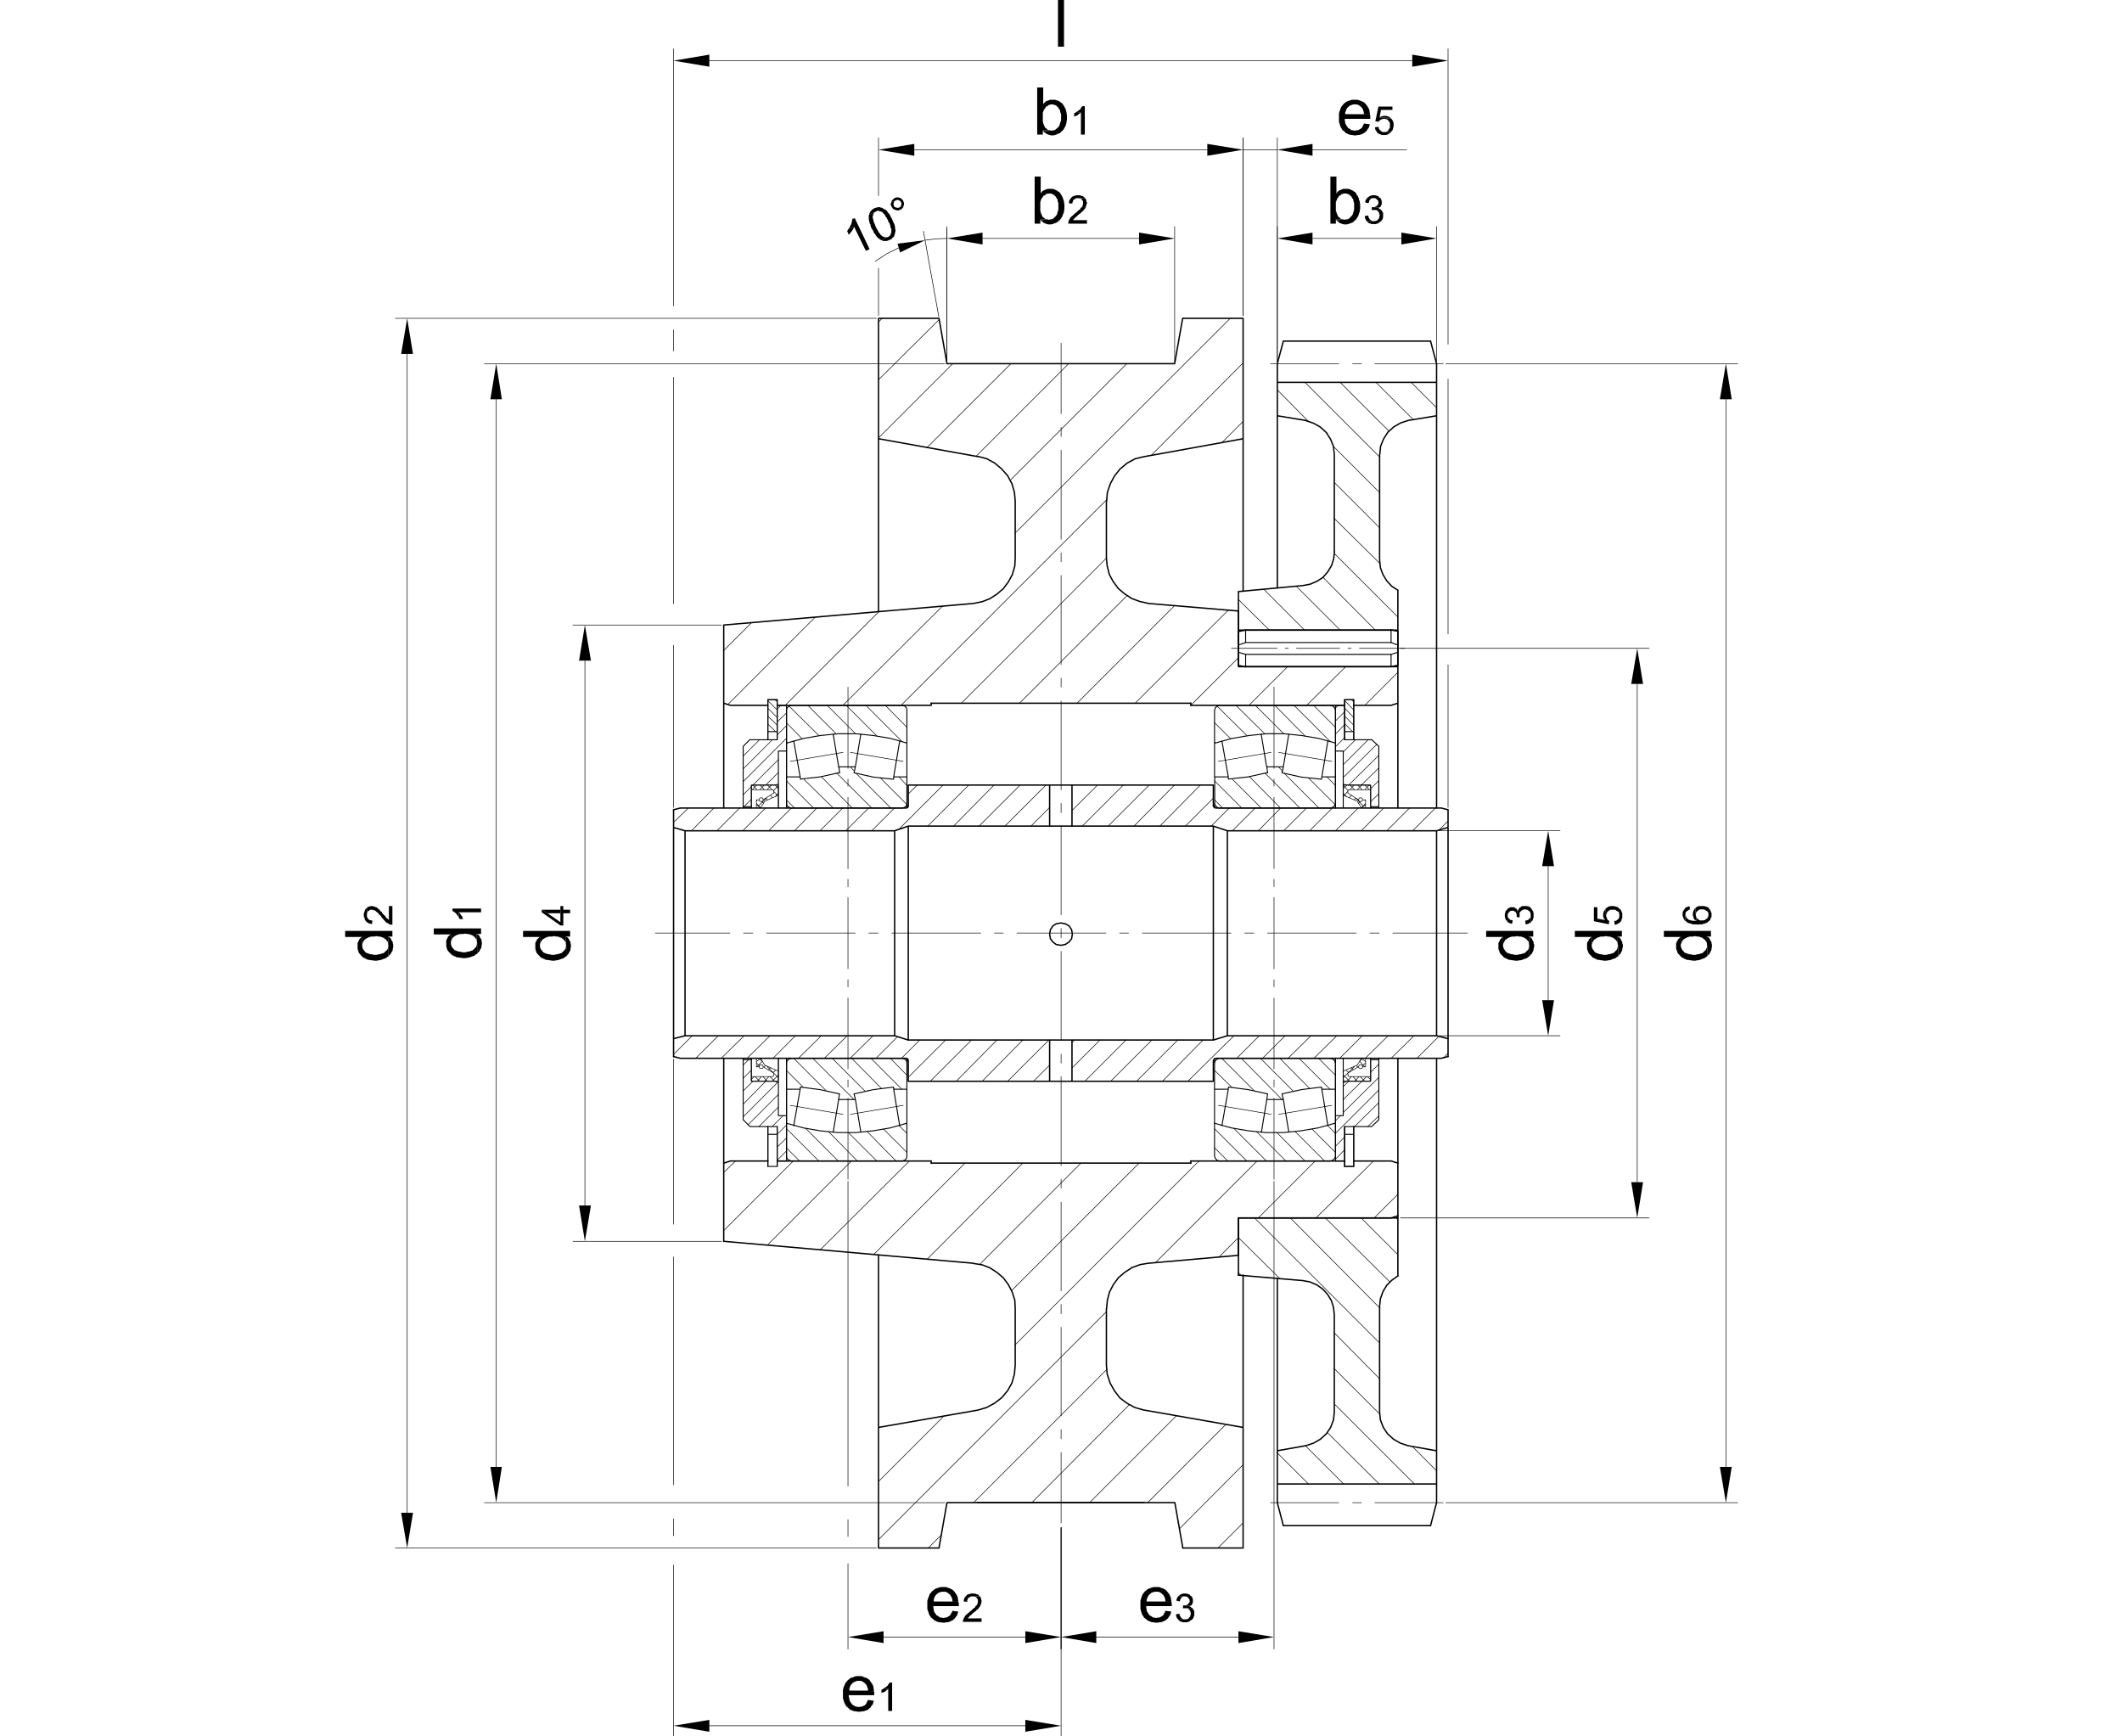 <?xml version="1.0" encoding="UTF-8"?>
<svg xmlns="http://www.w3.org/2000/svg" id="Ebene_1" version="1.1" viewBox="0 0 1091.3 892.9">
  <defs>
    <style>
      .st0 {
        stroke-width: .7px;
      }

      .st0, .st1, .st2, .st3 {
        fill: none;
      }

      .st0, .st2, .st3 {
        stroke: #000;
        stroke-linecap: round;
        stroke-linejoin: round;
      }

      .st2 {
        stroke-width: .3px;
      }

      .st4 {
        fill-rule: evenodd;
      }

      .st3 {
        stroke-width: .5px;
      }
    </style>
  </defs>
  <path class="st3" d="M386.4,556h12.2l1.7.7M400.3,573.7h4.1M382.2,544.9h4.1M404.5,597h-4.8M399.7,597v-17.7h-14M385.7,579.3l-3.5-3.5M386.4,403.7h12.2l1.7-.4M400.3,386.2h4.1M382.2,414.8h4.1M404.5,362.7h-4.8M399.7,362.7v17.7h-14M385.7,380.3l-3.5,3.5M404.5,415.5v-52.8M404.5,597v-52.8M386.4,544.2v11.8M386.4,403.7v11.8M400.3,544.2v29.5M400.3,386.2v29.2M382.2,544.2v31.6M382.2,383.8v31.6"></path>
  <path class="st2" d="M393.8,403.7l6.5-6.5M382.6,414.8l3.7-3.7M387.2,403.7l13.1-13.1M382.2,408.7l4.1-4.1M382.2,401.9l22.3-22.3M399.7,377.9l4.8-4.8M382.2,395.4l15.1-15.1M399.7,371.2l4.8-4.6M382.2,388.8l8.5-8.5M399.7,364.6l2-2M399.7,596.6l4.8-4.8M399.7,589.8l4.8-4.6M399.7,583.3l4.8-4.8M397.1,579.3l5.7-5.7M390.3,579.3l10-10M384.6,578.5l15.7-15.7M382.2,574.3l17.9-17.9M382.2,567.8l11.6-11.8M382.2,561l5-5M382.2,554.5l4.1-4.1M382.2,547.7l2.8-2.8"></path>
  <path class="st3" d="M704.9,556h-12.4l-1.7.7M690.8,573.7h-3.9M709.1,544.9h-4.1M686.8,597h4.6M691.4,597v-17.7h14M705.4,579.3l3.7-3.5M704.9,403.7h-12.4l-1.7-.4M690.8,386.2h-3.9M709.1,414.8h-4.1M686.8,362.7h4.6M691.4,362.7v17.7h14M705.4,380.3l3.7,3.5M686.8,415.5v-52.8M686.8,597v-52.8M704.9,544.2v11.8M704.9,403.7v11.8M690.8,544.2v29.5M690.8,386.2v29.2M709.1,544.2v31.6M709.1,383.8v31.6"></path>
  <path class="st2" d="M364.8,31.2h361.6M744.7,415.2v-73.3M346.4,415.2v-83.4M703.4,579.3l5.7-5.5M686.8,596.1l4.6-4.8M696.6,579.3l12.4-12.2M686.8,589.4l4.6-4.6M686.8,582.8l22.3-22.3M690.8,572.1l18.3-18.1M686.8,576.3l2.6-2.6M704.9,551.4l4.1-4.1M690.8,565.4l9.6-9.4M690.8,558.8l2.8-2.8M708.9,414.8h.2M704.9,412.2l4.1-3.9M704.9,405.6l4.1-4.1M700.1,403.7l8.9-8.7M693.6,403.7l15.5-15.3M690.8,399.8l17.2-17M690.8,393.2l12.9-12.9M690.8,386.7l6.3-6.3M686.8,384l4.6-4.6M686.8,377.5l4.6-4.8M686.8,370.7l4.6-4.6M686.8,364.2l1.3-1.5"></path>
  <polyline class="st4" points="364.8 28.1 364.8 34.3 346.4 31.2"></polyline>
  <polyline class="st4" points="726.3 28.1 726.3 34.3 744.7 31.2"></polyline>
  <rect x="544.1" width="3.1" height="24"></rect>
  <path class="st2" d="M620.9,77h-150.8M451.8,162.3v-24.4M639.3,162.3v-91.4M744.7,326v-131.1M744.7,177V25.1M346.4,310.5v-116.5M346.4,180.5v-10.9M346.4,157.3V25.1"></path>
  <polyline class="st4" points="620.9 74 620.9 80.1 639.3 77"></polyline>
  <polyline class="st4" points="470.2 74 470.2 80.1 451.8 77"></polyline>
  <polyline class="st4" points="539.5 67 536.3 67 536.5 67.4 540.8 67.2 540.6 67.2 540 67"></polyline>
  <polyline class="st4" points="541.3 51.3 540.2 51.3 539.5 51.5 539.1 51.7 538.4 51.9 537.8 52.2 537.4 52.6 536.9 53 536.5 53.7 541.5 53.7 542.8 54.1 543.2 54.3 543.7 54.8 544.3 55.4 544.8 56.3 545.2 56.7 545.2 57.4 545.4 58 545.7 58.7 545.7 62 545.4 62.6 545.2 63.3 545 63.9 544.8 64.6 544.6 65 544.1 65.5 543.7 65.9 543.2 66.3 542.6 66.8 542.2 67 541.5 67 540.8 67.2 536.5 67.4 536.9 67.9 537.6 68.3 538 68.7 538.7 69 539.1 69.2 540.4 69.6 541.9 69.6 543.2 69.2 543.7 69 544.3 68.7 545 68.5 545.4 68.1 545.9 67.6 546.5 67.2 546.5 67 547 66.6 547.2 66.1 547.6 65.5 547.8 65 548.1 64.4 548.3 63.7 548.5 63.1 548.5 62.4 548.7 61.8 548.7 59.1 548.5 58.5 548.5 57.8 548.3 57.2 548.1 56.5 548.1 56.1 547.6 55.4 547.4 54.8 547 54.3 546.7 53.7 546.5 53.5 546.1 53 545.4 52.6 545 52.2 544.3 51.9 543.9 51.7 542.6 51.3 541.9 51.3"></polyline>
  <polyline class="st4" points="536.5 45 533.4 45 533.4 69.2 536.3 69.2 536.3 67 539.5 67 538.9 66.8 538.4 66.3 537.8 65.9 537.4 65.5 537.1 64.8 536.9 64.4 536.7 63.9 536.3 62.6 536.3 58 536.5 57.4 536.7 57 536.9 56.3 537.4 55.9 537.6 55.4 538 54.8 538.7 54.6 539.1 54.1 540.4 53.7 541.1 53.7 536.5 53.7"></polyline>
  <polyline class="st4" points="553.5 57.6 553.3 57.8 552.9 58 552.4 58.3 552.4 60 552.9 59.8 553.1 59.6 553.5 59.6 553.9 59.4 554.4 59.1 554.4 58.9 554.8 58.7 555 58.5 555.5 58.3 555.7 58 555.9 57.8"></polyline>
  <polyline class="st4" points="557.9 54.6 556.6 54.6 556.3 55 556.1 55.2 555.9 55.6 555.7 55.9 555.5 56.3 555 56.5 554.8 56.7 554.6 57 554.2 57.2 553.9 57.4 553.5 57.6 555.9 57.8 555.9 69.2 557.9 69.2"></polyline>
  <path class="st2" d="M505.3,122.6h80.5M604.1,185.9v-69.4M487,185.9v-69.4M451.8,100.6v-29.7"></path>
  <polyline class="st4" points="505.3 119.6 505.3 125.7 487 122.6"></polyline>
  <polyline class="st4" points="585.8 119.6 585.8 125.7 604.1 122.6"></polyline>
  <polyline class="st4" points="538.2 112.8 535 112.8 535.2 113.2 539.5 113 539.3 113 538.7 112.8"></polyline>
  <polyline class="st4" points="540 97.1 538.9 97.1 538.2 97.3 537.8 97.5 536.5 98 536 98.4 535.6 98.8 535.2 99.5 540.2 99.5 541.5 99.9 541.9 100.2 542.4 100.6 543 101.2 543.2 101.7 543.5 102.1 543.9 102.6 543.9 103.2 544.1 103.9 544.3 104.5 544.3 107.8 544.1 108.4 543.9 109.1 543.7 109.8 543.5 110.4 543.2 110.8 542.8 111.3 542.4 111.7 541.9 112.2 541.3 112.6 540.8 112.8 540.2 112.8 539.5 113 535.2 113.2 535.6 113.7 536.3 114.1 536.7 114.6 537.4 114.8 537.8 115 538.4 115.2 539.1 115.4 540.6 115.4 541.3 115.2 541.9 115 542.4 114.8 543 114.6 543.7 114.3 544.1 113.9 544.6 113.5 545.2 113 545.2 112.8 545.7 112.4 545.9 111.9 546.3 111.3 546.5 110.8 546.7 110.2 547 109.5 547.2 108.9 547.2 108.2 547.4 107.6 547.4 105 547.2 104.3 547.2 103.6 547 103 546.7 102.3 546.7 101.9 546.3 101.2 546.1 100.6 545.7 100.2 545.4 99.5 545.2 99.3 544.8 98.8 544.1 98.4 543.7 98 543 97.8 542.6 97.5 541.3 97.1 540.6 97.1"></polyline>
  <polyline class="st4" points="535.2 90.8 532.1 90.8 532.1 115 535 115 535 112.8 538.2 112.8 537.6 112.6 537.1 112.2 536.5 111.7 536 111.3 535.8 110.6 535.4 109.8 535.2 109.1 535 108.4 535 103.9 535.2 103.2 535.4 102.8 535.6 102.1 536 101.7 536.3 101.2 536.7 100.6 537.4 100.4 537.8 99.9 539.1 99.5 539.8 99.5 535.2 99.5"></polyline>
  <polyline class="st4" points="557.9 101.9 554.4 101.9 555 101.9 555.3 102.1 555.7 102.1 556.1 102.3 556.3 102.6 556.6 103 556.8 103.2 557 103.6 557 105 556.8 105.4 556.8 105.8 556.6 106.3 556.3 106.5 556.1 106.7 555.9 106.9 555.7 107.1 555.5 107.6 555.3 107.8 554.8 108 553.5 109.3 553.1 109.5 552.6 110 552.4 110.2 552 110.4 551.8 110.8 551.3 111.1 550.9 111.5 550.7 111.7 550.5 111.9 550.2 112.4 550 112.8 549.8 113 549.6 113.5 549.6 113.9 549.4 114.1 549.4 115 559 115 559 113.2 551.8 113.2 552 113 552.2 112.6 552.6 112.4 552.6 112.2 552.9 111.9 553.1 111.7 553.5 111.5 553.7 111.3 554.6 110.4 554.8 110.4 555 110 555.5 109.8 555.9 109.5 556.1 109.1 556.3 108.9 556.8 108.7 557.4 108 557.4 107.8 557.7 107.6 558.1 107.1 558.3 106.7 558.3 106.5 558.5 106 558.7 105.6 558.7 105.2 559 104.7 559 104.1 558.7 103.6 558.7 103.2 558.5 102.8 558.5 102.6 558.3 102.1"></polyline>
  <polyline class="st4" points="554.4 100.4 553.5 100.4 553.1 100.6 552.6 100.6 552.4 100.8 552 100.8 551.8 101 551.3 101.2 551.1 101.5 550.9 101.7 550.7 101.9 550.5 102.3 550.2 102.6 549.8 103.4 549.8 104.1 549.6 104.5 551.5 104.7 551.5 104.1 551.8 103.6 551.8 103.2 552 103 552.2 102.6 552.4 102.6 552.9 102.3 553.1 102.1 553.5 101.9 557.9 101.9 557.7 101.5 557.4 101.2 557 101 556.8 100.8 556.3 100.8 556.1 100.6 555.7 100.6 555.3 100.4 554.8 100.4"></polyline>
  <path class="st2" d="M527.3,887.4h-162.6M346.4,544.6v84.9M545.7,785.5v107.4"></path>
  <polyline class="st4" points="527.3 884.4 527.3 890.5 545.7 887.4"></polyline>
  <polyline class="st4" points="364.8 884.4 364.8 890.5 346.4 887.4"></polyline>
  <polyline class="st4" points="446.4 874.1 446.1 874.8 445.7 875.4 445.5 876.1 445.1 876.5 444.6 877 444.4 877 443.7 877.4 443.1 877.6 442.4 877.6 441.8 877.8 435.7 877.8 436.3 878.3 437.2 879.2 437.9 879.4 438.3 879.6 438.9 879.8 439.6 880 440.3 880 441.1 880.2 442.4 880.2 443.3 880 444 880 445.3 879.6 445.7 879.4 446.4 879.2 446.8 878.7 447 878.5 447.7 878.1 447.9 877.6 448.3 877 448.8 876.5 449 875.9 449.2 875.2 449.4 874.6"></polyline>
  <polyline class="st4" points="435.7 864.3 435.2 865 434.8 865.4 434.6 865.8 434.4 866.5 434.1 866.9 433.5 868.9 433.5 873.3 434.1 875.2 434.4 875.9 434.6 876.3 435 877 435.2 877.4 435.7 877.8 441.8 877.8 441.6 877.8 440.9 877.6 440.3 877.6 439.8 877.4 439.2 877 438.7 876.8 438.1 876.3 438.1 876.1 437.6 875.7 437.4 875.2 437 874.6 436.8 873.9 436.8 873.3 436.5 872.6 436.5 871.7 449.6 871.7 449.6 870.2 449.4 869.6 436.8 869.3 436.8 868.5 437 867.8 437.2 867.2 437.4 866.7 437.9 866.1 438.5 865.4 439.2 865 439.6 864.8 440.3 864.5 440.9 864.3 441.6 864.3"></polyline>
  <polyline class="st4" points="441.6 861.9 440.3 861.9 439.6 862.1 438.9 862.4 438.3 862.6 437.6 862.8 437.2 863 436.8 863.4 436.1 863.9 435.7 864.3 442.7 864.3 443.3 864.5 443.7 864.8 444.4 865.2 444.8 865.6 445.3 866.1 445.5 866.3 445.7 866.7 445.9 867.2 446.1 867.8 446.4 868.5 446.4 869.3 436.8 869.3 449.4 869.6 449.4 868.9 449.2 868 449.2 867.4 449 866.9 448.8 866.3 448.3 865.6 448.1 865.2 447.7 864.8 447.5 864.3 446.6 863.4 445.9 863 445.5 862.8 444.8 862.6 444.2 862.4 443.7 862.1 443.1 861.9 442.2 861.9"></polyline>
  <polyline class="st4" points="454.4 868.2 454.2 868.5 453.8 868.7 453.3 868.9 453.3 870.6 453.8 870.4 454 870.2 454.4 870.2 454.9 870 455.3 869.8 455.3 869.6 455.7 869.3 456 869.1 456.4 868.9 456.6 868.7 456.8 868.5"></polyline>
  <polyline class="st4" points="458.8 865.2 457.5 865.2 457.3 865.6 457.1 865.8 456.8 866.3 456.6 866.5 456.4 866.9 456 867.2 455.5 867.6 455.1 867.8 454.9 868 454.4 868.2 456.8 868.5 456.8 879.8 458.8 879.8"></polyline>
  <path class="st2" d="M454.4,841.8h72.9M545.7,785.5v62.4M436.1,607.5v156.7M346.4,804.7v88.2M346.4,781v8.7M346.4,646.3v117.2"></path>
  <polyline class="st4" points="454.4 838.8 454.4 844.9 436.1 841.8"></polyline>
  <polyline class="st4" points="527.3 838.8 527.3 844.9 545.7 841.8"></polyline>
  <polyline class="st4" points="489.8 828.3 489.6 829 489.1 829.6 488.9 830.3 488 831.1 487.8 831.1 487.2 831.6 486.5 831.8 485.9 831.8 485.2 832 479.1 832 479.8 832.5 480.2 832.9 480.6 833.3 481.3 833.5 481.7 833.8 482.4 834 483 834.2 483.7 834.2 484.6 834.4 485.9 834.4 486.7 834.2 487.4 834.2 488 834 488.7 833.8 489.1 833.5 489.8 833.3 490.4 832.7 491.1 832.2 491.3 831.8 491.8 831.1 492.2 830.7 492.6 829.4 492.8 828.7"></polyline>
  <polyline class="st4" points="479.1 818.5 478.7 819.1 478.2 819.6 478 820 477.8 820.7 477.6 821.1 476.9 823.1 476.9 827.4 477.6 829.4 477.8 830.1 478 830.5 478.4 831.1 478.7 831.6 479.1 832 485.2 832 485 832 484.3 831.8 483.7 831.8 483.2 831.6 482.6 831.1 482.2 830.9 481.5 830.5 481.5 830.3 481.1 829.8 480.8 829.4 480.4 828.7 480.2 828.1 480.2 827.4 480 826.8 480 825.9 493.1 825.9 493.1 824.4 492.8 823.7 480.2 823.5 480.2 822.6 480.4 822 480.6 821.3 480.8 820.9 481.3 820.2 481.9 819.6 482.6 819.1 483 818.9 483.7 818.7 484.3 818.5 485 818.5"></polyline>
  <polyline class="st4" points="485 816.1 483.7 816.1 483 816.3 482.4 816.5 481.7 816.7 481.1 817 480.6 817.2 480.2 817.6 479.5 818.1 479.1 818.5 486.1 818.5 486.7 818.7 487.2 818.9 487.8 819.4 488.3 819.8 488.7 820.2 488.9 820.5 489.1 820.9 489.4 821.3 489.8 822.6 489.8 823.5 480.2 823.5 492.8 823.7 492.8 823.1 492.6 822.2 492.6 821.5 492.4 821.1 492.2 820.5 491.8 819.8 491.5 819.4 491.1 818.9 490.9 818.5 490 817.6 489.4 817.2 488.9 817 488.3 816.7 487.6 816.5 487.2 816.3 486.5 816.1 485.6 816.1"></polyline>
  <polyline class="st4" points="503.8 820.9 500.3 820.9 500.9 820.9 501.1 821.1 501.6 821.1 502 821.3 502.2 821.5 502.4 822 502.7 822.2 502.9 822.6 502.9 823.9 502.7 824.4 502.7 824.8 502.4 825.3 502.2 825.5 502 825.7 501.8 825.9 501.6 826.1 501.4 826.6 501.1 826.8 500.7 827 500.5 827.2 499.8 827.9 499.4 828.3 499 828.5 498.5 829 498.3 829.2 497.9 829.4 497.6 829.8 497.2 830.1 496.3 830.9 496.1 831.4 495.9 831.8 495.7 832 495.5 832.5 495.5 832.9 495.2 833.1 495.2 834 504.8 834 504.8 832.2 497.6 832.2 497.9 832 498.1 831.6 498.5 831.4 498.5 831.1 498.7 830.9 499 830.7 499.4 830.5 499.6 830.3 500 829.8 500.5 829.4 500.7 829.4 500.9 829 501.4 828.7 501.8 828.5 502 828.1 502.2 827.9 502.7 827.7 502.9 827.4 503.1 827.2 503.3 827 503.3 826.8 504 826.1 504.2 825.7 504.2 825.5 504.4 825 504.6 824.6 504.6 824.2 504.8 823.7 504.8 823.1 504.6 822.6 504.6 822.2 504.4 821.8 504.4 821.5 504.2 821.1"></polyline>
  <polyline class="st4" points="500.3 819.4 499.4 819.4 499 819.6 498.5 819.6 498.3 819.8 497.9 819.8 497.6 820 497.2 820.2 497 820.5 496.8 820.7 496.6 820.9 496.3 821.3 496.1 821.5 495.9 822 495.7 822.4 495.7 823.1 495.5 823.5 497.4 823.7 497.4 823.1 497.6 822.6 497.6 822.2 497.9 822 498.1 821.5 498.3 821.5 498.7 821.3 499 821.1 499.4 820.9 503.8 820.9 503.5 820.5 503.3 820.2 502.9 820 502.7 819.8 502.2 819.8 502 819.6 501.6 819.6 501.1 819.4 500.7 819.4"></polyline>
  <path class="st2" d="M563.8,841.8h73.1M655.2,607.5v240.5M545.7,785.5v62.4M436.1,804.1v43.9M436.1,781.4v8.7"></path>
  <polyline class="st4" points="563.8 838.8 563.8 844.9 545.7 841.8"></polyline>
  <polyline class="st4" points="636.9 838.8 636.9 844.9 655.2 841.8"></polyline>
  <polyline class="st4" points="599.3 828.3 599.1 829 598.7 829.6 598.5 830.3 598 830.7 597.6 831.1 597.4 831.1 596.7 831.6 596.1 831.8 595.4 831.8 594.7 832 588.6 832 589.3 832.5 590.2 833.3 590.8 833.5 591.3 833.8 591.9 834 592.6 834.2 593.2 834.2 594.1 834.4 595.4 834.4 596.3 834.2 596.9 834.2 597.6 834 598.2 833.8 598.7 833.5 599.3 833.3 599.8 832.9 600 832.7 600.6 832.2 600.9 831.8 601.3 831.1 601.7 830.7 602.4 828.7"></polyline>
  <polyline class="st4" points="588.6 818.5 588.2 819.1 587.8 819.6 587.5 820 587.3 820.7 587.1 821.1 586.5 823.1 586.5 827.4 587.3 830.1 587.5 830.5 588 831.1 588.2 831.6 588.6 832 594.7 832 594.5 832 593.9 831.8 593.2 831.8 592.8 831.6 592.1 831.1 591.7 830.9 591 830.5 591 830.3 590.6 829.8 590.4 829.4 589.9 828.7 589.7 828.1 589.7 827.4 589.5 826.8 589.5 825.9 602.6 825.9 602.6 824.4 602.4 823.7 589.7 823.5 589.7 822.6 590.2 821.3 590.4 820.9 590.8 820.2 591.3 819.8 591.5 819.6 592.1 819.1 592.6 818.9 593.2 818.7 593.9 818.5 594.5 818.5"></polyline>
  <polyline class="st4" points="594.5 816.1 593.2 816.1 592.6 816.3 591.9 816.5 591.3 816.7 590.6 817 590.2 817.2 589.7 817.6 589.1 818.1 588.6 818.5 595.6 818.5 596.3 818.7 596.7 818.9 597.4 819.4 597.8 819.8 598.2 820.2 598.5 820.5 598.7 820.9 598.9 821.3 599.3 822.6 599.3 823.5 589.7 823.5 602.4 823.7 602.4 823.1 602.2 822.2 602.2 821.5 601.9 821.1 601.7 820.5 601.3 819.8 601.1 819.4 600.6 818.9 600.4 818.5 600 818.1 599.5 817.6 598.9 817.2 598.5 817 597.8 816.7 597.1 816.5 596.7 816.3 596.1 816.1 595.2 816.1"></polyline>
  <polyline class="st4" points="606.5 829.8 604.8 830.1 604.8 830.7 605 831.1 605 831.6 605.2 831.8 605.4 832.2 605.7 832.5 605.9 832.9 609.4 832.7 608.7 832.7 608.3 832.5 607.8 832.2 607.6 832 607.4 831.8 607.2 831.6 607 831.1 606.7 830.7 606.7 830.3"></polyline>
  <polyline class="st4" points="613.1 826.8 609.6 827 610.7 827 610.9 827.2 611.3 827.4 611.5 827.7 611.8 827.9 612 828.3 612.2 828.5 612.2 829 612.4 829.4 612.4 830.1 612.2 830.5 612.2 830.9 612 831.4 611.5 831.8 611.3 832.2 610.9 832.5 610.5 832.5 610.2 832.7 609.4 832.7 605.9 832.9 606.3 833.1 606.3 833.3 606.7 833.5 607 833.8 607.4 833.8 607.8 834 608.1 834.2 610.5 834.2 610.9 834 611.3 834 611.5 833.8 612 833.5 612.2 833.3 612.6 833.1 612.9 832.9 613.3 832.7 613.5 832.2 613.7 832 613.9 831.6 613.9 831.1 614.2 830.9 614.2 828.3 613.9 828.1 613.7 827.7 613.5 827.4 613.3 827"></polyline>
  <polyline class="st4" points="608.5 825.5 608.3 827 609.6 827 613.1 826.8 612.6 826.6 612.4 826.3 612 826.1 611.5 826.1 612 825.9 612.2 825.7 608.7 825.5"></polyline>
  <polyline class="st4" points="606.1 820.7 605.9 820.9 605.7 821.3 605.4 821.5 605.2 822 605.2 822.4 605 822.6 605 823.1 606.7 823.5 606.7 823.3 607 822.9 607 822.4 607.2 822 607.4 821.8 607.6 821.5 607.8 821.3 608.3 821.1 608.5 820.9 609.4 820.9"></polyline>
  <polyline class="st4" points="609.4 819.4 608.5 819.4 608.1 819.6 607.8 819.6 607.4 819.8 607 820 606.7 820.2 606.5 820.5 606.3 820.5 606.1 820.7 609.4 820.9 610 820.9 610.5 821.1 610.7 821.3 611.1 821.5 611.1 821.8 611.5 822 611.5 822.4 611.8 822.6 611.8 823.7 611.5 824.2 611.3 824.4 611.1 824.8 610.9 825 610.7 825 610.2 825.3 610 825.5 608.7 825.5 612.2 825.7 612.6 825.5 612.9 825.3 613.1 824.8 613.3 824.4 613.5 823.9 613.5 822.4 613.3 822 613.3 821.8 612.9 820.9 612.4 820.7 612.2 820.5 611.8 820 611.5 819.8 611.3 819.8 610.9 819.6 610.5 819.6 610.2 819.4 609.8 819.4"></polyline>
  <path class="st2" d="M255.2,754.3V205.3M485.9,187h-236.8M485.9,772.7h-236.8M655.2,564.7v41.7M655.2,555.3v3.7M655.2,513.2v36.4M655.2,503.8v3.7M655.2,461.5v36.7M655.2,452.1v3.9M655.2,410v36.7M655.2,400.6v3.7M655.2,353.3v41.9M436.1,564.7v41.7M436.1,555.3v3.7M436.1,513.2v36.4M436.1,503.8v3.7M436.1,461.5v36.7M436.1,452.1v3.9M436.1,410v36.7M436.1,400.6v3.7M436.1,353.3v41.9"></path>
  <polyline class="st4" points="252.2 754.3 258.1 754.3 255.2 772.7"></polyline>
  <polyline class="st4" points="252.2 205.3 258.1 205.3 255.2 187"></polyline>
  <polyline class="st4" points="245.2 483.5 245.2 484.2 245.4 484.9 245.4 490.5 245.8 489.9 246.3 489.4 246.7 489 246.7 488.8 246.9 488.3 247.4 487.7 247.6 487 247.6 486.4 247.8 485.7 247.8 484.4 247.6 483.8 247.6 483.1 247.1 482.5 246.7 481.6 246.3 480.9 245.6 480.5 245.2 480.3"></polyline>
  <polyline class="st4" points="229.5 485.3 229.5 486.6 229.7 487.3 229.9 487.9 230.1 488.6 230.6 489.2 230.8 489.4 231.2 489.9 231.7 490.3 232.1 490.7 232.5 491.2 233.2 491.4 233.8 491.8 234.1 491.8 234.5 492.1 235.1 492.3 235.8 492.3 236.5 492.5 237.1 492.5 238 492.7 239.5 492.7 240.2 492.5 240.8 492.5 242.1 492.1 242.8 491.8 243.4 491.6 243.7 491.6 244.3 491.2 244.7 490.7 245.4 490.5 245.4 484.9 245.2 485.3 245.2 485.9 245 486.6 244.5 487.3 243.7 488.1 243.2 488.6 242.8 488.8 242.1 489 241.5 489.2 240.8 489.4 240.2 489.4 239.5 489.7 237.8 489.7 236.9 489.4 236.2 489.4 235.6 489.2 234.9 489 234.5 488.8 233.8 488.6 233.6 488.3 233.2 487.9 232.7 487.3 232.3 486.8 231.9 485.5 231.9 480.5 231.4 480.7 230.3 481.8 230.1 482.5 229.9 482.7 229.7 483.1 229.5 483.8 229.5 484.4"></polyline>
  <polyline class="st4" points="223.1 477.4 223.1 480.5 231.9 480.5 231.9 484.9 231.9 484.2 232.1 483.8 232.3 483.1 232.7 482.5 233 482 233.6 481.6 233.8 481.4 234.3 481.1 234.7 480.9 235.1 480.7 235.8 480.5 236.5 480.3 238 480.3 238.9 480.1 239.5 480.1 240.2 480.3 241 480.3 241.7 480.5 242.1 480.7 242.8 480.9 243.2 481.1 243.7 481.6 244.1 481.8 244.5 482.5 245 482.9 245.2 483.5 245.2 480.3 247.4 480.3 247.4 477.4"></polyline>
  <polyline class="st4" points="235.8 471.5 236 471.8 236.2 472.2 236.5 472.6 238.2 472.6 238 472.2 237.8 472 237.8 471.5 237.3 470.7 237.1 470.7 236.9 470.2 236.7 470 236.5 469.6 236.2 469.4 236 469.1"></polyline>
  <polyline class="st4" points="232.7 467.2 232.7 468.5 233.2 468.7 233.4 468.9 233.8 469.1 234.1 469.4 234.5 469.6 234.7 470 234.9 470.2 235.1 470.5 235.4 470.9 235.6 471.1 235.8 471.5 236 469.1 247.4 469.1 247.4 467.2"></polyline>
  <path class="st2" d="M209.4,777.9V182M450.7,163.7h-247.4M450.7,796h-247.4"></path>
  <polyline class="st4" points="206.3 777.9 212.4 777.9 209.4 796"></polyline>
  <polyline class="st4" points="206.3 182 212.4 182 209.4 163.7"></polyline>
  <polyline class="st4" points="199.6 484.9 199.6 485.5 199.8 486.2 199.8 491.8 200.2 491.2 200.7 490.7 201.1 490.3 201.1 490.1 201.3 489.7 201.8 489 202 488.3 202 487.7 202.2 487 202.2 485.7 202 485.1 202 484.4 201.5 483.8 201.1 482.9 200.7 482.2 200 481.8 199.6 481.6"></polyline>
  <polyline class="st4" points="183.9 486.6 183.9 487.9 184.1 488.6 184.3 489.2 184.5 489.9 185 490.5 185.2 490.7 185.6 491.2 186 491.6 186.5 492.1 186.9 492.5 187.6 492.7 188.2 493.1 188.4 493.1 188.9 493.4 189.5 493.6 190.2 493.6 190.8 493.8 191.5 493.8 192.4 494 193.9 494 194.6 493.8 195.2 493.8 196.5 493.4 197.2 493.1 197.8 492.9 198 492.9 198.7 492.5 199.1 492.1 199.8 491.8 199.8 486.2 199.6 486.6 199.6 487.3 199.4 487.9 198.9 488.6 198.5 489 198 489.4 197.6 489.9 197.2 490.1 195.9 490.5 195.2 490.7 194.6 490.7 193.9 491 192.2 491 191.3 490.7 190.6 490.7 190 490.5 189.3 490.3 188.9 490.1 188.2 489.9 188 489.7 187.6 489.2 187.1 488.6 186.7 488.1 186.3 486.8 186.3 481.8 185.8 482 184.7 483.1 184.5 483.8 184.3 484 184.1 484.4 183.9 485.1 183.9 485.7"></polyline>
  <polyline class="st4" points="177.5 478.7 177.5 481.8 186.3 481.8 186.3 486.2 186.3 485.5 186.5 485.1 186.7 484.4 187.1 483.8 187.4 483.3 188 482.9 188.2 482.7 188.7 482.5 189.1 482.2 189.5 482 190.2 481.8 190.8 481.6 192.4 481.6 193.2 481.4 193.9 481.4 194.6 481.6 195.4 481.6 196.1 481.8 196.5 482 197.2 482.2 197.6 482.5 198 482.9 198.5 483.1 198.9 483.8 199.4 484.2 199.6 484.9 199.6 481.6 201.8 481.6 201.8 478.7"></polyline>
  <polyline class="st4" points="188.7 467 188.7 470.5 188.7 469.8 188.9 469.6 188.9 469.1 189.1 468.7 189.3 468.5 189.8 468.3 190 468.1 190.4 467.8 191.7 467.8 192.2 468.1 192.6 468.1 193 468.3 193.9 469.1 194.3 469.4 194.6 469.6 194.8 470 196.1 471.3 196.3 471.8 196.7 472.2 197 472.4 197.2 472.9 197.6 473.1 197.8 473.5 198 473.7 198.3 473.9 198.5 474.2 198.7 474.4 199.1 474.6 199.6 474.8 199.8 475 200.2 475.3 200.7 475.3 200.9 475.5 201.8 475.5 201.8 465.9 200 465.9 200 473.1 199.8 472.9 199.4 472.6 199.1 472.2 198.9 472.2 198.5 471.8 198.3 471.3 197.2 470.2 197.2 470 196.7 469.8 196.5 469.4 196.3 468.9 195.9 468.7 195.6 468.5 195.4 468.1 195 467.6 194.8 467.4 194.6 467.4 194.3 467.2 193.9 466.7 193.5 466.5 193.2 466.5 192.8 466.3 192.4 466.1 191.9 466.1 191.5 465.9 190.8 465.9 190.4 466.1 190 466.1 189.5 466.3 189.3 466.3 188.9 466.5"></polyline>
  <polyline class="st4" points="187.1 470.5 187.1 471.3 187.4 471.8 187.4 472.2 187.6 472.4 187.6 472.9 187.8 473.1 188 473.5 188.7 474.2 189.1 474.4 189.3 474.6 189.8 474.8 190.2 475 190.8 475 191.3 475.3 191.5 473.3 190.8 473.3 190.4 473.1 190 473.1 189.8 472.9 189.3 472.6 189.3 472.4 189.1 472 188.9 471.8 188.7 471.3 188.7 467 188.2 467.2 188 467.4 187.8 467.8 187.6 468.1 187.6 468.5 187.4 468.7 187.4 469.1 187.1 469.6 187.1 470"></polyline>
  <path class="st2" d="M300.8,619.9v-280.2M371.1,321.4h-76.4M371.1,638.3h-76.4"></path>
  <polyline class="st4" points="297.8 619.9 303.9 619.9 300.8 638.3"></polyline>
  <polyline class="st4" points="297.8 339.7 303.9 339.7 300.8 321.4"></polyline>
  <polyline class="st4" points="291 484.9 291 485.5 291.2 486.2 291.2 491.8 291.7 491.2 292.1 490.7 292.5 490.3 292.5 490.1 292.7 489.7 293.2 489 293.4 488.3 293.4 487.7 293.6 487 293.6 485.7 293.4 485.1 293.4 484.4 293 483.8 292.5 482.9 292.1 482.2 291.4 481.8 291 481.6"></polyline>
  <polyline class="st4" points="275.3 486.6 275.3 487.9 275.5 488.6 275.7 489.2 275.9 489.9 276.4 490.5 276.6 490.7 277 491.2 277.5 491.6 277.9 492.1 278.3 492.5 279 492.7 279.7 493.1 279.9 493.1 280.3 493.4 281 493.6 281.6 493.6 282.3 493.8 282.9 493.8 283.8 494 285.3 494 286 493.8 286.6 493.8 287.9 493.4 288.6 493.1 289.3 492.9 289.5 492.9 290.1 492.5 290.6 492.1 291.2 491.8 291.2 486.2 291 486.6 291 487.3 290.8 487.9 290.3 488.6 289 489.9 288.6 490.1 287.3 490.5 286.6 490.7 286 490.7 285.3 491 283.6 491 282.7 490.7 282.1 490.7 281.4 490.5 280.7 490.3 280.3 490.1 279.7 489.9 279.4 489.7 279 489.2 278.6 488.6 278.1 488.1 277.9 487.5 277.7 486.8 277.7 481.8 277.3 482 276.2 483.1 275.9 483.8 275.7 484 275.5 484.4 275.3 485.1 275.3 485.7"></polyline>
  <polyline class="st4" points="269 478.7 269 481.8 277.7 481.8 277.7 486.2 277.7 485.5 277.9 485.1 278.1 484.4 278.6 483.8 278.8 483.3 279.4 482.9 279.7 482.7 280.1 482.5 280.5 482.2 281 482 281.6 481.8 282.3 481.6 283.8 481.6 284.7 481.4 285.3 481.4 286 481.6 286.9 481.6 287.5 481.8 287.9 482 288.6 482.2 289 482.5 289.5 482.9 289.9 483.1 290.3 483.8 290.8 484.2 291 484.9 291 481.6 293.2 481.6 293.2 478.7"></polyline>
  <polyline class="st4" points="278.6 467.8 278.6 469.1 288.2 475.9 289.7 475.9 289.7 469.6 293.2 469.6 293.2 467.8 289.7 467.8 289.7 465.9 288.2 465.9 288.2 474.2 281.6 469.6"></polyline>
  <polyline class="st4" points="278.6 467.8 281.6 469.6 288.2 469.6 288.2 474.2 288.2 467.8"></polyline>
  <path class="st2" d="M796.2,445.4v69M740.1,532.6h62.2M740.1,427.2h62.2"></path>
  <polyline class="st4" points="793.1 445.4 799.2 445.4 796.2 427.2"></polyline>
  <polyline class="st4" points="793.1 514.3 799.2 514.3 796.2 532.6"></polyline>
  <polyline class="st4" points="786.3 484.9 786.3 485.5 786.5 486.2 786.5 491.8 787 491.2 787.4 490.7 787.9 490.3 787.9 490.1 788.1 489.7 788.5 489 788.7 488.3 788.7 487.7 789 487 789 485.7 788.7 485.1 788.7 484.4 788.3 483.8 788.1 483.3 787.9 482.9 787.4 482.2 786.8 481.8 786.3 481.6"></polyline>
  <polyline class="st4" points="770.6 486.6 770.6 487.9 770.8 488.6 771.1 489.2 771.3 489.9 771.7 490.5 771.9 490.7 772.4 491.2 772.8 491.6 773.2 492.1 773.7 492.5 774.3 492.7 775 493.1 775.2 493.1 775.6 493.4 776.3 493.6 776.9 493.6 777.6 493.8 778.3 493.8 779.1 494 780.7 494 781.3 493.8 782 493.8 782.6 493.6 783.3 493.4 783.9 493.1 784.6 492.9 784.8 492.9 785.5 492.5 785.9 492.1 786.5 491.8 786.5 486.2 786.3 486.6 786.3 487.3 786.1 487.9 785.7 488.6 785.2 489 784.8 489.4 784.4 489.9 783.9 490.1 783.3 490.3 782.6 490.5 782 490.7 781.3 490.7 780.7 491 778.9 491 778 490.7 777.4 490.7 776.7 490.5 776.1 490.3 775.6 490.1 775 489.9 774.8 489.7 774.3 489.2 773.9 488.6 773.5 488.1 773 486.8 773 481.8 772.6 482 771.9 482.7 771.5 483.1 771.3 483.8 771.1 484 770.8 484.4 770.6 485.1 770.6 485.7"></polyline>
  <polyline class="st4" points="764.3 478.7 764.3 481.8 773 481.8 773 486.2 773 485.5 773.2 485.1 773.5 484.4 773.9 483.8 774.1 483.3 774.8 482.9 775 482.7 776.3 482 776.9 481.8 777.6 481.6 779.1 481.6 780 481.4 780.7 481.4 781.3 481.6 782.2 481.6 782.8 481.8 783.3 482 783.9 482.2 784.4 482.5 784.8 482.9 785.2 483.1 785.7 483.8 786.1 484.2 786.3 484.9 786.3 481.6 788.5 481.6 788.5 478.7"></polyline>
  <polyline class="st4" points="784.4 473.5 784.6 475.3 785.2 475.3 785.7 475 786.1 475 786.3 474.8 786.8 474.6 787 474.4 787.4 474.2 787.2 470.7 787.2 471.3 787 471.8 786.8 472.2 786.5 472.4 786.3 472.6 786.1 472.9 785.7 473.1 785.2 473.3 784.8 473.3"></polyline>
  <polyline class="st4" points="781.3 467 781.5 470.5 781.5 469.4 781.7 469.1 782 468.7 782.4 468.3 782.8 468.1 783.1 467.8 783.5 467.8 783.9 467.6 784.6 467.6 785 467.8 785.5 467.8 785.9 468.1 786.1 468.3 786.3 468.5 786.8 468.7 787 469.1 787 469.6 787.2 469.8 787.2 470.7 787.4 474.2 787.6 473.7 787.9 473.7 788.1 473.3 788.3 473.1 788.3 472.6 788.5 472.2 788.7 472 788.7 469.6 788.5 469.1 788.5 468.7 788.3 468.5 788.1 468.1 787.9 467.8 787.6 467.4 787.4 467.2 787.2 466.7 786.8 466.5 786.5 466.3 786.1 466.1 785.7 466.1 785.5 465.9 782.8 465.9 782.6 466.1 782.2 466.3 782 466.5 781.5 466.7"></polyline>
  <polyline class="st4" points="780 471.5 781.5 471.8 781.5 470.5 781.3 467 781.1 467.4 780.9 467.6 780.7 468.1 780.7 468.5 780.4 468.1 780.2 467.8 780 471.3"></polyline>
  <polyline class="st4" points="775.2 473.9 775.4 474.2 775.9 474.4 776.1 474.6 776.5 474.8 776.9 474.8 777.2 475 777.6 475 778 473.3 777.8 473.3 777.4 473.1 776.9 473.1 776.5 472.9 776.3 472.6 776.1 472.4 775.9 472.2 775.6 471.8 775.4 471.5 775.4 470.7"></polyline>
  <polyline class="st4" points="773.9 470.7 773.9 471.5 774.1 472 774.1 472.2 774.3 472.6 774.5 473.1 775 473.5 775 473.7 775.2 473.9 775.4 470.7 775.4 470 775.6 469.6 775.9 469.4 776.1 468.9 776.3 468.9 776.5 468.5 776.9 468.5 777.2 468.3 778.3 468.3 778.7 468.5 778.9 468.7 779.3 468.9 779.6 469.1 779.6 469.4 779.8 469.8 780 470 780 471.3 780.2 467.8 780 467.4 779.8 467.2 779.3 467 778.9 466.7 778.5 466.5 776.9 466.5 776.5 466.7 776.3 466.7 775.9 467 775.4 467.2 775.2 467.6 775 467.8 774.5 468.3 774.3 468.5 774.3 468.7 774.1 469.1 774.1 469.6 773.9 469.8 773.9 470.2"></polyline>
  <path class="st2" d="M693.2,551.8l3.5-3.5M699,546l1.3-1.3M690.8,554.2l2.4-2.4M700.6,548.1l1.7-1.5M692.7,556l2.4-2.4M696.6,556l2.4-2.4M700.4,556l2.4-2.4M704.3,556l.4-.7M694.2,556l-3.5-3.3M693.6,551.6l-1.3-1.3M698,556l-2.2-2.4M696,550.1l-1.1-1.1M701.9,556l-2.4-2.4M698.4,548.8l-.9-.9M704.9,555.1l-1.7-1.5M701.9,548.6l-2.6-2.8M690.8,405.6l2-2M694.2,406.1l2.2-2.4M691.2,409.1l2-2.2M698,406.1l2.4-2.4M693.8,410.2l1.3-1.3M701.9,406.1l2.2-2.4M696.4,411.3l.9-.9M698.6,413.1l.9-.9M700.1,415.5l2.2-2.4M692.7,409.8l-2-2M693.4,406.5l-2.4-2.4M701.2,414.6l-4.1-4.4M696.6,406.1l-2.4-2.4M702.3,411.8l-.4-.4M700.6,406.1l-2.4-2.4M704.3,406.1l-2.4-2.4M690.8,550.8l7.2-3.1M694,553.6h10.9M698,547.7l2.2-3.5M693.2,551.8l5.5-3.3M700.1,544.2l2.2,1.7M700.8,548.6h1.5M702.3,548.6v-4.4M693.2,552.7v-.9M693.2,552.7l.2.7.7.2M698.6,548.6l.4.7.7.2.7-.2.4-.7-.4-.9-.7-.2-.7.2-.4.9ZM691.8,403.7h12M690.8,408.9l7.2,3.1M694,406.1h10.9M698,412l2.2,3.5M693.2,407.8l5.5,3.5M700.1,415.5l2.2-1.7M700.8,411.3h1.5M704.9,404.8v10.7M702.3,411.3v4.1M693.2,407v.9M690.8,415.5v-10.7M691.8,403.7l-.7.2-.4.9M694,406.1l-.7.2-.2.7M700.8,411.3l-.4-.9-.7-.2-.7.2-.4.9.4.7.7.2.7-.2.4-.7ZM704.9,404.8l-.4-.9-.7-.2M690.8,548.6v-4.4M691.8,556h12M704.9,555.1v-2.6M690.8,555.1l.4.7.7.2M703.8,556l.7-.2.4-.7M704.9,552.5v-8.3M690.8,548.6v6.5M397.9,551.8l-3.5-3.5M392.3,546l-1.5-1.3M400.3,554.2l-2.4-2.4M390.5,548.1l-1.5-1.5M398.4,556l-2.4-2.4M394.7,556l-2.4-2.4M390.7,556l-2.4-2.4M386.8,556l-.4-.7M397.1,556l3.3-3.3M397.5,551.6l1.5-1.3M393.1,556l2.4-2.4M395.3,550.1l.9-1.1M389.4,556l2.2-2.4M392.9,548.8l.7-.9M386.4,555.1l1.5-1.5M389.2,548.6l2.8-2.8M400.3,405.6l-1.7-2M397.1,406.1l-2.4-2.4M399.9,409.1l-2-2.2M393.1,406.1l-2.2-2.4M397.3,410.2l-1.1-1.3M389.4,406.1l-2.4-2.4M394.7,411.3l-.9-.9M392.7,413.1l-.9-.9M391.2,415.5l-2.2-2.4M398.6,409.8l1.7-2M397.9,406.5l2.2-2.4M389.9,414.6l4.4-4.4M394.4,406.1l2.4-2.4M389,411.8l.4-.4M390.7,406.1l2.4-2.4M386.8,406.1l2.4-2.4M400.3,550.8l-7-3.1M397.1,553.6h-10.7M393.3,547.7l-2.2-3.5M397.9,551.8l-5.5-3.3M391.2,544.2l-2.2,1.7M390.5,548.6h-1.5M389,548.6v-4.4M397.9,552.7v-.9M397.9,552.7l-.2.7-.7.2M392.5,548.6l-.2.7-.9.2-.7-.2-.2-.7.2-.9.7-.2.9.2.2.9ZM399.5,403.7h-12.2M400.3,408.9l-7,3.1M397.1,406.1h-10.7M393.3,412l-2.2,3.5M397.9,407.8l-5.5,3.5M391.2,415.5l-2.2-1.7M390.5,411.3h-1.5M386.4,404.8v10.7M389,411.3v4.1M397.9,407v.9M400.3,415.5v-10.7M399.5,403.7l.7.2.2.9M397.1,406.1l.7.2.2.7M390.5,411.3l.2-.9.7-.2.9.2.2.9-.2.7-.9.2-.7-.2-.2-.7ZM386.4,404.8l.2-.9.7-.2M400.3,548.6v-4.4M399.5,556h-12.2M386.4,555.1v-2.6M400.3,555.1l-.2.7-.7.2M387.2,556l-.7-.2-.2-.7M386.4,552.5v-8.3M400.3,548.6v6.5"></path>
  <path class="st3" d="M406.9,544.2h57.2M464,597h-57.2M404.5,577.6l8.7,2.4,8.7,1.5,9.2.9h8.9l8.9-.9,8.9-1.5,8.5-2.4M466.4,413.1v2.4M404.5,413.1v2.4M404.5,413.1l.2,1.1,1.1.9,1.1.4M464,415.5l1.3-.4.9-.9.2-1.1"></path>
  <line class="st2" x1="464.5" y1="568.4" x2="437.4" y2="573"></line>
  <path class="st3" d="M431.3,565.4l-2.8,16.8M431.7,562.5l-10-2.2-10-1.3M464,415.5h-57.2M462.7,578.9l-3.1-18.8h6.8"></path>
  <line class="st2" x1="406.4" y1="568.4" x2="433.5" y2="573"></line>
  <path class="st3" d="M406.9,362.7h57.2M466.4,382.1l-8.5-2.4-8.9-1.5-8.9-.9h-8.9l-9.2.9-8.7,1.5-8.7,2.4M466.4,544.2v2.6M466.4,560.1v-13.3l-.2-1.3-.9-.9-1.3-.4M464,597l1.3-.4.9-.9.2-1.1M466.4,560.1v34.5M459.5,559l.2,1.1M459.5,559l-10.3,1.3-10,2.2M439.8,565.4h-8.5M439.2,562.5l.7,2.8,2.8,16.8M431.7,562.5l-.4,2.8M406.9,544.2l-1.1.4-1.1.9-.2,1.3v-2.6M404.5,546.8v13.3h7l.2-1.1M404.5,577.6v17l.2,1.1,1.1.9,1.1.4M408.2,578.9l3.3-18.8M404.5,560.1v17.5"></path>
  <line class="st2" x1="464.5" y1="391.5" x2="437.4" y2="386.9"></line>
  <path class="st3" d="M428.5,377.5l2.8,16.8M411.7,400.6l10-1.1,10-2.2M462.7,381l-3.1,18.5h6.8"></path>
  <line class="st2" x1="406.4" y1="391.5" x2="433.5" y2="386.9"></line>
  <path class="st3" d="M466.4,382.1v-16.8l-.2-1.3-.9-.9-1.3-.4M466.4,382.1v31M459.5,400.6l.2-1.1M439.2,397.4l.7-3.1h-8.5l.4,3.1M439.2,397.4l10,2.2,10.3,1.1M442.7,377.5l-2.8,16.8M406.9,362.7l-1.1.4-1.1.9-.2,1.3M404.5,382.1v-16.8M411.7,400.6l-.2-1.1M408.2,381l3.3,18.5h-7v13.5M404.5,382.1v17.5"></path>
  <path class="st2" d="M466.4,374l-11.1-11.3M463.8,381.2l-18.5-18.5M450.9,378.4l-15.7-15.7M440,377.3l-14.6-14.6M430,377.3l-14.6-14.6M421.1,378.2l-15.3-15.1M412.5,379.9l-8.1-8.3M404.9,381.9l-.4-.2M466.4,403.9l-4.1-4.4M466.4,413.7l-13.7-13.7M439.4,396.5l-2.2-2.2M458.1,415.5l-17.9-17.9M448.3,415.5l-17.9-17.9M438.3,415.5l-15.9-16.1M428.5,415.5l-15.1-14.8M418.4,415.5l-14-14M408.6,415.5l-4.1-4.1M466.4,582.8l-3.9-3.9M466.4,592.6l-12-12M460.8,597l-14.8-15.1M450.9,597l-14.6-14.6M440.9,597l-14.8-15.1M431.1,597l-16.8-16.8M421.1,597l-16.6-16.6M411.2,597l-6.8-6.8M466.4,552.9l-8.5-8.7M463.8,560.1l-15.9-15.9M453.3,559.7l-15.3-15.5M444.8,561l-16.8-16.8M439.2,565.4l-21.2-21.2M424.8,560.8l-16.6-16.6M413,559l-8.5-8.5"></path>
  <path class="st3" d="M627,544.2h57.2M684.2,597h-57.2M624.6,577.6l8.7,2.4,8.9,1.5,8.9.9h8.9l8.9-.9,8.9-1.5,8.7-2.4M686.8,413.1v2.4M624.6,413.1v2.4M624.6,413.1l.4,1.1.9.9,1.1.4M684.2,415.5l1.3-.4.9-.9.4-1.1"></path>
  <line class="st2" x1="684.9" y1="568.4" x2="657.6" y2="573"></line>
  <path class="st3" d="M651.5,565.4l-2.8,16.8M651.9,562.5l-10-2.2-10-1.3M684.2,415.5h-57.2M682.9,578.9l-3.1-18.8h7"></path>
  <line class="st2" x1="626.6" y1="568.4" x2="653.7" y2="573"></line>
  <path class="st3" d="M627,362.7h57.2M686.8,382.1l-8.7-2.4-8.9-1.5-8.9-.9h-8.9l-8.9.9-8.9,1.5-8.7,2.4M686.8,544.2v2.6M686.8,560.1v-13.3l-.4-1.3-.9-.9-1.3-.4M684.2,597l1.3-.4.9-.9.4-1.1M686.8,560.1v34.5M679.6,559l.2,1.1M679.6,559l-10.3,1.3-10,2.2M660,565.4h-8.5M659.3,562.5l.7,2.8,2.8,16.8M651.9,562.5l-.4,2.8M627,544.2l-1.1.4-.9.9-.4,1.3v-2.6M624.6,546.8v13.3h7l.2-1.1M624.6,577.6v17l.4,1.1.9.9,1.1.4M628.4,578.9l3.3-18.8M624.6,560.1v17.5"></path>
  <line class="st2" x1="684.9" y1="391.5" x2="657.6" y2="386.9"></line>
  <path class="st3" d="M648.6,377.5l2.8,16.8M631.8,400.6l10-1.1,10-2.2M682.9,381l-3.1,18.5h7"></path>
  <line class="st2" x1="626.6" y1="391.5" x2="653.7" y2="386.9"></line>
  <path class="st3" d="M686.8,382.1v-16.8l-.4-1.3-.9-.9-1.3-.4M686.8,382.1v31M679.6,400.6l.2-1.1M659.3,397.4l.7-3.1h-8.5l.4,3.1M659.3,397.4l10,2.2,10.3,1.1M662.8,377.5l-2.8,16.8M627,362.7l-1.1.4-.9.9-.4,1.3M624.6,382.1v-16.8M631.8,400.6l-.2-1.1M628.4,381l3.3,18.5h-7v13.5M624.6,382.1v17.5"></path>
  <path class="st2" d="M686.8,374l-11.3-11.3M684,381.2l-18.5-18.5M671.1,378.4l-15.5-15.7M660.2,377.3l-14.6-14.6M650.4,377.3l-14.8-14.6M641.2,378.2l-15.3-15.1M632.9,379.9l-8.3-8.3M625.1,381.9l-.4-.2M686.8,403.9l-4.4-4.4M686.6,413.7l-13.7-13.7M659.6,396.5l-2.2-2.2M678.3,415.5l-17.9-17.9M668.5,415.5l-17.9-17.9M658.5,415.5l-15.9-16.1M648.6,415.5l-14.8-14.8M638.6,415.5l-14-14M628.8,415.5l-4.1-4.1M686.8,582.8l-3.9-3.9M686.8,592.6l-12-12M681.2,597l-15.1-15.1M671.1,597l-14.4-14.6M661.3,597l-15.1-15.1M651.3,597l-16.8-16.8M641.2,597l-16.6-16.6M631.4,597l-6.8-6.8M686.8,552.9l-8.7-8.7M684,560.1l-15.9-15.9M673.5,559.7l-15.3-15.5M665,561l-16.8-16.8M659.3,565.4l-20.9-21.2M644.9,560.8l-16.6-16.6M633.4,559l-8.7-8.5"></path>
  <path class="st0" d="M372.2,638.3l128.5,11.3M394.9,597h-19.2M451.8,796v-150.8M375.7,597l-3.5,1.1M715.4,626.3l3.5-1.1M715.4,626.3h-78.6v19.2M482.8,796h-31M608.3,796h31v-140.3M588.4,772.7h-85.8M696.2,597h19.2l3.5,1.1M718.9,334.7v80.7M569,702l.4,4.6,1.5,4.6,2.2,3.9,2.8,3.7,3.7,2.8,4.1,2.2,4.6,1.3M590.4,649.6l-4.1.7-4.1,1.5-3.7,2.4-3.3,2.8-2.6,3.5-2,3.9-1.1,4.1-.4,4.4M569,672.9v29M639.3,734l-50.8-8.9M636.9,645.5l-46.5,4.1M502.9,725.1l4.4-1.3,4.1-2.2,3.7-2.8,3.1-3.7,2.2-3.9,1.3-4.6.4-4.6M522.1,702v-29l-.2-4.4-1.3-4.1-2-3.9-2.6-3.5-3.3-2.8-3.7-2.4-3.9-1.5-4.4-.7M451.8,734l51.1-8.9M372.2,321.4l128.5-11.1M394.9,362.7h-19.2M451.8,163.7v150.8M372.2,321.4v94M375.7,362.7l-3.5-1.1M718.9,342.8h-82v-28.6M487,187l-4.1-23.3h-31M604.1,187l4.1-23.3M608.3,163.7h31v140.3M604.1,187h-117.2M696.2,362.7h19.2l3.5-1.1M588.4,234.8l-4.6,1.1-4.1,2.2-3.7,3.1-2.8,3.5-2.2,4.1-1.5,4.4-.4,4.6M569,257.7v29.2l.4,4.1,1.1,4.4,2,3.7,2.6,3.5,3.3,2.8,3.7,2.4,4.1,1.5,4.1.9M639.3,225.6l-50.8,9.2M636.9,314.2l-46.5-3.9M522.1,257.7l-.4-4.6-1.3-4.4-2.2-4.1-3.1-3.5-3.7-3.1-4.1-2.2-4.4-1.1M500.7,310.3l4.4-.9,3.9-1.5,3.7-2.4,3.3-2.8,2.6-3.5,2-3.7,1.3-4.4.2-4.1M522.1,286.9v-29.2M451.8,225.6l51.1,9.2"></path>
  <path class="st2" d="M545.7,746.9v36.2M545.7,735.1v4.8M545.7,682.5v45.6M545.7,670.8v4.8M545.7,618.2v45.6M545.7,606.4v4.6M545.7,553.6v45.8M545.7,542v4.6M545.7,489.2v45.6M545.7,477.4v4.8M545.7,424.8v45.6M545.7,413.1v4.8M545.7,360.5v45.6M545.7,348.7v4.6M545.7,295.9v45.8M545.7,284.3v4.6M545.7,231.5v45.8M545.7,219.7v4.8M545.7,176.5v36.2"></path>
  <path class="st0" d="M487,772.7l-4.1,23.3M487,772.7h117.2l4.1,23.3"></path>
  <path class="st2" d="M626.4,796l12.9-12.9M606.5,786.2l32.7-32.9M590.2,772.7l40.1-40.1M706.7,626.3l12.2-12.2M560.3,772.7l44.7-44.7M676.8,626.3l29.5-29.2M530.6,772.7l50.2-50.4M627,646.3l9.8-9.8M500.7,772.7l68.5-68.5M647.1,626.3l29.2-29.2M477.4,796l6.8-6.8M594.3,649.2l52.2-52.2M451.8,791.7l117.2-117.2M522.1,691.5l93.4-93.4M615.9,597.9l.9-.9M451.8,761.8l33.8-33.8M520.3,663.6l65.5-65.5M504,650l51.9-51.9M476.9,647.4l49.1-49.3M449.4,645l46.9-46.9M421.9,642.6l45.8-45.6M394.7,640.2l43.2-43.2M372.2,632.8l35.8-35.8M372.2,602.9l6.1-5.9"></path>
  <path class="st3" d="M691.4,597v2.8M691.4,359.8v2.8M696.2,579.3v20.5M696.2,359.8v20.5"></path>
  <path class="st0" d="M691.4,597h-79M691.4,362.7h-79"></path>
  <path class="st3" d="M399.7,597v2.8M399.7,359.8v2.8M394.9,579.3v20.5M394.9,359.8v20.5"></path>
  <path class="st0" d="M478.9,597v1.1M478.9,361.6v1.1M612.4,362.7v-1.1M612.4,598.1v-1.1M478.9,597h-79.2M478.9,362.7h-79.2"></path>
  <line class="st3" x1="696.2" y1="359.8" x2="691.4" y2="359.8"></line>
  <line class="st0" x1="612.4" y1="361.6" x2="478.9" y2="361.6"></line>
  <path class="st3" d="M696.2,599.8h-4.8M394.9,359.8h4.8"></path>
  <line class="st0" x1="612.4" y1="598.1" x2="478.9" y2="598.1"></line>
  <path class="st3" d="M399.7,359.8h-4.8M399.7,376.2h-4.8M399.7,599.8h-4.8M399.7,583.3h-4.8M394.9,579.3v20.5M394.9,359.8v20.5M399.7,579.3v20.5M399.7,359.8v20.5M394.9,599.8h4.8"></path>
  <path class="st2" d="M399.7,360.9l-1.3-1.1M399.7,365.1l-4.8-4.8M399.7,369l-4.8-4.8M399.7,372.9l-4.8-4.6M398.8,376.2l-3.9-3.9M394.9,376.2h.2"></path>
  <path class="st3" d="M696.2,359.8h-4.6M696.2,376.2h-4.6M696.2,599.8h-4.6M696.2,583.3h-4.6M691.6,579.3v20.5M691.6,359.8v20.5M696.2,579.3v20.5M696.2,359.8v20.5"></path>
  <path class="st2" d="M696.2,360.9l-1.1-1.1M696.2,365.1l-4.6-4.8M696.2,369l-4.6-4.8M696.2,372.9l-4.6-4.6M695.6,376.2l-3.9-3.9M691.6,376.2h.2"></path>
  <path class="st0" d="M718.9,544.2v81M372.2,544.2v94"></path>
  <path class="st2" d="M701.9,362.7l17-17M672,362.7l20.1-19.9M642.3,362.7l19.9-19.9M612.4,362.7l24.4-24.4M583.8,361.6l47.8-47.8M553.9,361.6l50.2-50.2M524.3,361.6l55.2-55.2M628.4,227.6l10.9-10.9M494.4,361.6l74.6-74.6M592.1,234.1l47.1-47.4M463.4,362.7l105.6-105.6M522.1,274.1l110.6-110.4M433.5,362.7l51.3-51.1M519.5,247l60-60M403.8,362.7l48.2-48.2M502,234.6l47.6-47.6M374.4,362.2l45-45M476.7,230.2l43.2-43.2M372.2,334.5l14.4-14.4M451.8,225.2l38.2-38.2M451.8,195.3l31.2-31M451.8,165.6l2-2"></path>
  <path class="st0" d="M656.9,187l3.1-11.6M636.9,626.3h82M738.8,772.7v-228.5M656.9,772.7v-115.2M660,784.5h75.7M686.2,726.2v-50.2M709.5,726.2v-54.6M656.9,763.1h81.8M686.2,676l-.4-3.7-1.1-3.5-2-3.3-2.4-2.6-3.1-2.2-3.5-1.5-3.7-.7-33.2-2.8M718.9,656.1l-3.1,2.2-2.6,2.6-2,3.3-1.3,3.7-.4,3.7M656.9,746l14.6-2.6M709.5,726.2l.4,3.9,1.5,3.9,2.2,3.3,3.1,2.8,3.5,2,3.9,1.3,14.6,2.6M671.6,743.4l3.9-1.3,3.5-2,3.1-2.8,2.2-3.3,1.5-3.9.4-3.9M686.2,233.7l-.4-4.1-1.5-3.7-2.2-3.5-3.1-2.8-3.5-2-3.9-1.3M738.8,213.8l-14.6,2.4-3.9,1.3-3.5,2-3.1,2.8-2.2,3.5-1.5,3.7-.4,4.1M656.9,213.8l14.6,2.4M709.5,288l.4,3.9,1.3,3.5,2,3.3,2.6,2.8,3.1,2M636.9,304.2l33.2-3.1,3.7-.7,3.5-1.5,3.1-2,2.4-2.8,2-3.3,1.1-3.5.4-3.7M656.9,196.6h81.8M709.5,233.7v54.3M686.2,233.7v50M718.9,303.5v31.2M636.9,304.2v29.2M660,175.4h75.7M656.9,187v115.4M738.8,187v228.5M636.9,324h82"></path>
  <path class="st2" d="M707.1,187h35.1M695.6,187h4.6M653.4,187h35.1"></path>
  <path class="st0" d="M738.8,772.7l-3.1,11.8M656.9,772.7l3.1,11.8M738.8,187l-3.1-11.6"></path>
  <path class="st2" d="M707.1,772.7h35.1M695.6,772.7h4.6M653.4,772.7h35.1"></path>
  <line class="st0" x1="636.9" y1="626.3" x2="636.9" y2="655.7"></line>
  <path class="st2" d="M718.9,627.1l-.9-.9M718.9,645.2l-19-19M714.8,659.2l-33.2-32.9M709.5,672.5l-46-46.3M709.5,690.6l-64.4-64.4M658.2,657.5l-21.4-21.2M709.5,709l-23.3-23.6M709.5,727.1l-23.3-23.3M638.2,655.7l-1.3-1.3M738.8,756.3l-12.4-12.4M727.4,763.1l-41.2-41.2M709.3,763.1l-26.6-26.4M691,763.1l-19.6-19.6M672.9,763.1l-15.9-15.9"></path>
  <line class="st0" x1="718.9" y1="656.1" x2="718.9" y2="625.2"></line>
  <path class="st2" d="M842,607.9v-256.2M720.2,333.4h127.9M720.2,626.3h127.9M738.8,209.7l-13.1-13.1M726.8,215.8l-19.2-19.2M714.3,221.7l-25.1-25.1M709.5,235l-38.4-38.4M672.9,216.7l-15.9-16.1M709.5,253.3l-24-24M709.5,271.4l-23.3-23.3M709.7,289.8l-23.6-23.3M718.9,317.3l-32.7-32.7M707.3,324l-27.1-27.3M689.2,324l-22.5-22.5M670.9,324l-20.9-20.9M652.8,324l-15.9-15.7"></path>
  <polyline class="st4" points="838.9 607.9 845 607.9 842 626.3"></polyline>
  <polyline class="st4" points="838.9 351.7 845 351.7 842 333.4"></polyline>
  <polyline class="st4" points="831.9 484.9 831.9 485.5 832.2 486.2 832.2 491.8 832.6 491.2 833 490.7 833.5 490.3 833.5 490.1 833.7 489.7 834.1 489 834.3 488.3 834.3 487.7 834.6 487 834.6 485.7 834.3 485.1 834.3 484.4 833.9 483.8 833.5 482.9 833 482.2 832.4 481.8 831.9 481.6"></polyline>
  <polyline class="st4" points="816.2 486.6 816.2 487.9 816.4 488.6 816.7 489.2 816.9 489.9 817.3 490.5 817.5 490.7 818 491.2 818.4 491.6 818.8 492.1 819.3 492.5 819.9 492.7 820.6 493.1 820.8 493.1 821.2 493.4 821.9 493.6 822.6 493.6 823.2 493.8 823.9 493.8 824.7 494 826.3 494 826.9 493.8 827.6 493.8 828.9 493.4 829.5 493.1 830.2 492.9 830.4 492.9 831.1 492.5 831.5 492.1 832.2 491.8 832.2 486.2 831.9 486.6 831.9 487.3 831.7 487.9 831.3 488.6 830.4 489.4 830 489.9 829.5 490.1 828.9 490.3 828.2 490.5 827.6 490.7 826.9 490.7 826.3 491 824.5 491 823.6 490.7 823 490.7 822.3 490.5 821.7 490.3 821.2 490.1 820.6 489.9 819.9 489.2 819.5 488.6 819.1 488.1 818.8 487.5 818.6 486.8 818.6 481.8 818.2 482 817.5 482.7 817.1 483.1 816.9 483.8 816.7 484 816.4 484.4 816.2 485.1 816.2 485.7"></polyline>
  <polyline class="st4" points="809.9 478.7 809.9 481.8 818.6 481.8 818.6 486.2 818.6 485.5 818.8 485.1 819.1 484.4 819.5 483.8 819.7 483.3 820.4 482.9 820.6 482.7 821 482.5 821.5 482.2 821.9 482 822.6 481.8 823.2 481.6 824.7 481.6 825.6 481.4 826.3 481.4 826.9 481.6 827.8 481.6 828.4 481.8 828.9 482 829.5 482.2 830 482.5 830.4 482.9 830.8 483.1 831.3 483.8 831.7 484.2 831.9 484.9 831.9 481.6 834.1 481.6 834.1 478.7"></polyline>
  <polyline class="st4" points="830.2 473.7 830.4 475.5 830.8 475.5 831.3 475.3 831.7 475.3 831.9 475 832.4 474.8 832.6 474.6 833 474.4 833.2 474.2 833.5 473.9 833.7 473.5 833.9 473.3 833.9 472.9 834.1 472.4 834.3 472.2 834.3 469.6 834.1 469.1 833.9 468.9 833.9 468.5 833.7 468.3 833.5 467.8 833.2 467.6 832.8 467.2 832.8 471.5 832.6 472 832.4 472.4 832.2 472.6 831.9 472.9 831.7 473.1 831.3 473.3 831.1 473.5 830.6 473.5"></polyline>
  <polyline class="st4" points="825.8 467.2 826 470.9 826 470.2 826.3 470 826.3 469.6 826.5 469.1 826.7 468.9 826.9 468.7 827.1 468.5 827.4 468.3 827.8 468.1 828 467.8 830.6 467.8 831.1 468.1 831.3 468.3 831.7 468.5 831.9 468.7 832.4 468.9 832.6 469.4 832.6 469.6 832.8 470 832.8 470.9 832.8 467.2 832.6 467 832.2 466.7 831.9 466.5 831.5 466.3 831.3 466.3 830.8 466.1 830.4 466.1 830 465.9 828.2 465.9 827.8 466.1 827.4 466.1 827.1 466.3 826.7 466.5 826.5 466.7 826 467"></polyline>
  <polyline class="st4" points="824.5 470.5 824.5 471.3 824.7 471.8 824.7 472 825.2 472.9 825.4 473.1 825.6 467.4 825.4 467.8 825.2 468.1 825 468.5 824.7 468.7 824.7 469.1 824.5 469.6 824.5 470"></polyline>
  <polyline class="st4" points="819.7 466.5 819.7 473.7 827.4 475.3 827.6 473.5 827.1 473.3 826.9 473.1 826.7 472.9 826.5 472.4 826.3 472 826.3 471.8 826 471.3 826 470.9 825.8 467.2 825.6 467.4 825.4 473.1 821.5 472.4 821.5 466.5"></polyline>
  <path class="st2" d="M887.6,754.3V205.3M743.6,187h150.1M743.6,772.7h150.1"></path>
  <polyline class="st4" points="884.5 754.3 890.6 754.3 887.6 772.7"></polyline>
  <polyline class="st4" points="884.5 205.3 890.6 205.3 887.6 187"></polyline>
  <polyline class="st4" points="877.8 484.9 877.8 485.5 878 486.2 878 491.8 878.4 491.2 878.9 490.7 879.3 490.3 879.3 490.1 879.5 489.7 879.9 489 880.2 488.3 880.2 487.7 880.4 487 880.4 485.7 880.2 485.1 880.2 484.4 879.7 483.8 879.3 482.9 878.9 482.2 878.2 481.8 877.8 481.6"></polyline>
  <polyline class="st4" points="862 486.6 862 487.9 862.3 488.6 862.5 489.2 862.7 489.9 863.1 490.5 863.4 490.7 863.8 491.2 864.2 491.6 864.7 492.1 865.1 492.5 865.8 492.7 866.4 493.1 866.6 493.1 867.1 493.4 867.7 493.6 868.4 493.6 869 493.8 869.7 493.8 870.6 494 872.1 494 872.7 493.8 873.4 493.8 874.7 493.4 875.4 493.1 876 492.9 876.2 492.9 876.9 492.5 877.3 492.1 878 491.8 878 486.2 877.8 486.6 877.8 487.3 877.5 487.9 877.1 488.6 876.2 489.4 875.8 489.9 875.4 490.1 874.1 490.5 873.4 490.7 872.7 490.7 872.1 491 870.3 491 869.5 490.7 868.8 490.7 868.2 490.5 867.5 490.3 867.1 490.1 866.4 489.9 865.8 489.2 865.3 488.6 864.9 488.1 864.7 487.5 864.4 486.8 864.4 481.8 864 482 863.4 482.7 862.9 483.1 862.7 483.8 862.5 484 862.3 484.4 862 485.1 862 485.7"></polyline>
  <polyline class="st4" points="855.7 478.7 855.7 481.8 864.4 481.8 864.4 486.2 864.4 485.5 864.7 485.1 864.9 484.4 865.3 483.8 865.5 483.3 866.2 482.9 866.4 482.7 867.7 482 868.4 481.8 869 481.6 870.6 481.6 871.4 481.4 872.1 481.4 872.7 481.6 873.6 481.6 874.3 481.8 874.7 482 875.4 482.2 875.8 482.5 876.2 482.9 876.7 483.1 877.1 483.8 877.5 484.2 877.8 484.9 877.8 481.6 879.9 481.6 879.9 478.7"></polyline>
  <polyline class="st4" points="871.9 467 872.1 470.5 872.1 469.8 872.3 469.4 872.5 468.9 872.7 468.7 873.2 468.3 873.4 468.1 873.6 467.8 874.1 467.8 874.5 467.6 876 467.6 876.5 467.8 876.9 467.8 877.1 468.1 877.5 468.3 877.8 468.5 878 468.5 878.2 468.9 878.4 469.1 878.6 469.6 878.6 470.5 878.9 467 878.4 466.7 878.2 466.5 877.8 466.3 877.5 466.3 877.1 466.1 876.9 466.1 876.5 465.9 873.8 465.9 873.4 466.1 873.2 466.1 872.7 466.3 872.5 466.5 872.1 466.7"></polyline>
  <polyline class="st4" points="870.6 470 870.6 470.9 870.8 471.3 870.8 471.5 871 472 871 472.2 871.2 472.4 871.4 472.9 871.9 473.1 872.1 473.3 872.5 473.5 872.5 472 872.3 471.5 872.3 471.1 872.1 470.9 872.1 470.5 871.9 467 871.7 467.2 871.4 467.4 871.2 467.8 871 468.3 870.8 468.5 870.8 468.9 870.6 469.4 870.6 469.6"></polyline>
  <polyline class="st4" points="866.6 473.5 867.1 473.7 867.3 473.9 867.5 474.2 867.9 474.4 868.2 474.6 868.4 474.6 868.8 474.8 869.2 474.8 869.5 475 869.9 475 870.3 475.3 872.5 475.3 873.2 475.5 873.8 475.3 875.6 475.3 876 475 876.5 475 876.9 474.8 877.1 474.8 877.5 474.6 877.8 474.4 878 474.4 878.2 474.2 878.6 473.9 878.6 473.7 879.1 473.5 879.3 473.3 879.5 472.9 879.7 472.6 879.7 472.2 879.9 472 880.2 471.5 880.2 469.4 879.9 469.1 879.9 468.7 879.7 468.3 879.5 468.1 879.5 467.8 879.1 467.4 878.9 467 878.6 470.5 878.6 471.1 878.4 471.5 878.2 471.8 878.2 472 878 472.2 877.8 472.4 877.3 472.6 877.1 472.9 876.9 473.1 876.5 473.1 876 473.3 874.3 473.3 873.8 473.1 873.6 472.9 873.2 472.6 873 472.4 872.7 472.2 872.5 472 872.5 473.5 870.3 473.5 870.1 473.3 869.5 473.3 869 473.1 868.8 473.1 868.4 472.9 868.2 472.6 867.7 472.4 867.5 472 867.3 471.8 867.1 471.3 866.8 471.1 866.8 470.2"></polyline>
  <polyline class="st4" points="865.3 470.2 865.3 470.9 865.5 471.1 865.5 471.5 865.8 472 865.8 472.4 866 472.6 866.2 472.9 866.4 473.3 866.6 473.5 866.8 470.2 866.8 469.4 867.1 469.1 867.3 468.7 867.5 468.5 867.7 468.5 867.9 468.3 868.2 468.1 868.6 467.8 869 467.8 869 466.1 868.4 466.1 867.9 466.3 867.5 466.5 867.3 466.5 866.8 466.7 866.6 467 866.4 467.4 866 467.8 865.8 468.3 865.5 468.5 865.5 468.9 865.3 469.4 865.3 469.8"></polyline>
  <path class="st2" d="M675,122.6h45.6M738.8,185.9v-69.4M656.9,185.9v-69.4"></path>
  <polyline class="st4" points="675 119.6 675 125.7 656.9 122.6"></polyline>
  <polyline class="st4" points="720.7 119.6 720.7 125.7 738.8 122.6"></polyline>
  <polyline class="st4" points="690.3 112.8 687 112.8 687.3 113.2 691.6 113 691.4 113 690.8 112.8"></polyline>
  <polyline class="st4" points="692.1 97.1 691 97.1 690.3 97.3 689.9 97.5 688.6 98 687.7 98.8 687.3 99.5 692.3 99.5 692.9 99.7 693.6 99.9 694 100.2 694.5 100.6 695.1 101.2 695.3 101.7 695.6 102.1 696 102.6 696 103.2 696.2 103.9 696.4 104.5 696.4 107.8 696.2 108.4 696 109.1 695.6 110.4 695.3 110.8 694.5 111.7 694 112.2 693.4 112.6 692.9 112.8 692.3 112.8 691.6 113 687.3 113.2 687.7 113.7 688.4 114.1 688.8 114.6 689.4 114.8 689.9 115 690.5 115.2 691.2 115.4 692.7 115.4 693.4 115.2 694 115 694.5 114.8 695.1 114.6 695.8 114.3 696.2 113.9 696.6 113.5 697.3 113 697.3 112.8 697.7 112.4 698 111.9 698.4 111.3 698.6 110.8 698.8 110.2 699 109.5 699.3 108.9 699.3 108.2 699.5 107.6 699.5 105 699.3 104.3 699.3 103.6 699 103 698.8 102.3 698.8 101.9 698.4 101.2 698.2 100.6 697.7 100.2 697.5 99.5 697.3 99.3 696.9 98.8 696.2 98.4 695.8 98 695.1 97.8 694.7 97.5 694 97.3 693.4 97.1 692.7 97.1"></polyline>
  <polyline class="st4" points="687.3 90.8 684.2 90.8 684.2 115 687 115 687 112.8 690.3 112.8 689.7 112.6 689.2 112.2 688.6 111.7 688.1 111.3 687.9 110.6 687.7 110.2 687.5 109.8 687.3 109.1 687 108.4 687 103.9 687.3 103.2 687.5 102.8 687.7 102.1 688.1 101.7 688.4 101.2 688.8 100.6 689.4 100.4 689.9 99.9 691.2 99.5 691.8 99.5 687.3 99.5"></polyline>
  <polyline class="st4" points="703.6 110.8 701.9 111.1 701.9 111.7 702.1 112.2 702.1 112.6 702.3 112.8 702.5 113.2 702.8 113.5 703 113.9 706.5 113.7 705.8 113.7 704.9 113.2 704.7 113 704.5 112.8 704.3 112.6 703.8 111.7 703.8 111.3"></polyline>
  <polyline class="st4" points="710.2 107.8 706.7 108 707.8 108 708 108.2 708.4 108.4 708.9 108.9 709.1 109.3 709.3 109.5 709.3 110 709.5 110.4 709.5 111.1 709.3 111.5 709.3 111.9 709.1 112.4 708.7 112.8 708.4 113.2 708 113.5 707.6 113.5 707.3 113.7 706.5 113.7 703 113.9 703.4 114.1 703.4 114.3 703.8 114.6 704.1 114.8 704.5 114.8 704.9 115 705.2 115.2 707.6 115.2 708 115 708.4 115 708.7 114.8 709.1 114.6 709.3 114.3 709.7 114.1 710 113.9 710.4 113.7 710.6 113.2 710.8 113 711.1 112.6 711.1 112.2 711.3 111.9 711.3 109.3 711.1 109.1 710.8 108.7 710.6 108.4 710.4 108"></polyline>
  <polyline class="st4" points="705.6 106.5 705.4 108 706.7 108 710.2 107.8 709.7 107.6 709.5 107.4 709.1 107.1 708.7 107.1 709.1 106.9 709.3 106.7 705.8 106.5"></polyline>
  <polyline class="st4" points="703.2 101.7 703 101.9 702.8 102.3 702.5 102.6 702.3 103 702.3 103.4 702.1 103.6 702.1 104.1 703.8 104.5 703.8 104.3 704.1 103.9 704.1 103.4 704.3 103 704.5 102.8 704.7 102.6 704.9 102.3 705.4 102.1 705.6 101.9 706.5 101.9"></polyline>
  <polyline class="st4" points="706.5 100.4 705.6 100.4 705.2 100.6 704.9 100.6 704.5 100.8 704.1 101 703.6 101.5 703.4 101.5 703.2 101.7 706.5 101.9 707.1 101.9 707.6 102.1 707.8 102.3 708.2 102.6 708.2 102.8 708.7 103 708.7 103.4 708.9 103.6 708.9 104.7 708.7 105.2 708.4 105.4 708.2 105.8 708 106 707.8 106 707.3 106.3 707.1 106.5 705.8 106.5 709.3 106.7 709.7 106.5 710 106.3 710.2 105.8 710.6 105 710.6 103.4 710.4 103 710.4 102.8 710.2 102.3 710 101.9 709.5 101.7 709.3 101.5 708.9 101 708.7 100.8 708.4 100.8 708 100.6 707.6 100.6 707.3 100.4 706.9 100.4"></polyline>
  <path class="st2" d="M639.3,77h17.7M675,77h48.4M656.9,185.9v-115M639.3,162.3v-91.4"></path>
  <polyline class="st4" points="675 74 675 80.1 656.9 77"></polyline>
  <polyline class="st4" points="701.4 63.5 701.2 64.2 700.8 64.8 700.6 65.5 699.7 66.3 699.5 66.3 698.8 66.8 698.2 67 697.5 67 696.9 67.2 690.8 67.2 691.4 67.6 691.8 68.1 692.3 68.5 692.9 68.7 693.4 69 694 69.2 694.7 69.4 695.3 69.4 696.2 69.6 697.5 69.6 698.4 69.4 699 69.4 699.7 69.2 700.4 69 700.8 68.7 701.4 68.5 702.1 67.9 702.8 67.4 703 67 703.4 66.3 703.8 65.9 704.1 65.2 704.5 63.9"></polyline>
  <polyline class="st4" points="690.8 53.7 690.3 54.3 689.9 54.8 689.7 55.2 689.4 55.9 689.2 56.3 689 57 688.6 58.3 688.6 62.6 689 63.9 689.4 65.2 689.7 65.7 690.1 66.3 690.3 66.8 690.8 67.2 696.9 67.2 696.6 67.2 696 67 695.3 67 694.9 66.8 694.2 66.3 693.8 66.1 693.2 65.7 693.2 65.5 692.7 65 692.5 64.6 692.1 63.9 691.8 63.3 691.8 62.6 691.6 62 691.6 61.1 704.7 61.1 704.7 59.6 704.5 58.9 691.8 58.7 691.8 57.8 692.1 57.2 692.3 56.5 692.5 56.1 692.9 55.4 693.4 55 693.6 54.8 694.2 54.3 694.7 54.1 695.3 53.9 696 53.7 696.6 53.7"></polyline>
  <polyline class="st4" points="696.6 51.3 695.3 51.3 694 51.7 693.4 51.9 692.7 52.2 692.3 52.4 691.8 52.8 691.2 53.2 690.8 53.7 697.7 53.7 698.4 53.9 698.8 54.1 699.5 54.6 700.4 55.4 700.6 55.6 700.8 56.1 701 56.5 701.2 57.2 701.4 57.8 701.4 58.7 691.8 58.7 704.5 58.9 704.5 58.3 704.3 57.4 704.3 56.7 704.1 56.3 703.8 55.6 703.4 55 703.2 54.6 702.8 54.1 702.5 53.7 702.1 53.2 701.7 52.8 701 52.4 700.6 52.2 699.9 51.9 699.3 51.7 698.8 51.5 698.2 51.3 697.3 51.3"></polyline>
  <polyline class="st4" points="708.9 65.2 707.1 65.5 707.1 65.9 707.3 66.3 707.3 66.8 707.6 67 707.8 67.4 708 67.6 708.2 68.1 708.4 68.3 708.7 68.5 709.1 68.7 709.3 69 709.7 69 710.2 69.2 710.4 69.4 713 69.4 713.5 69.2 713.7 69 714.1 69 714.3 68.7 714.8 68.5 715 68.3 715.4 67.9 711.1 67.9 710.2 67.4 710 67.2 709.5 66.8 709.3 66.3 709.1 66.1 709.1 65.7"></polyline>
  <polyline class="st4" points="715.4 60.9 711.7 61.1 712.4 61.1 712.6 61.3 713 61.3 713.5 61.5 714.3 62.4 714.5 62.8 714.8 63.1 714.8 65.7 714.5 66.1 714.3 66.3 714.1 66.8 713.9 67 713.7 67.4 713.2 67.6 713 67.6 712.6 67.9 711.7 67.9 715.4 67.9 715.6 67.6 715.9 67.2 716.1 67 716.3 66.6 716.3 66.3 716.5 65.9 716.5 65.5 716.7 65 716.7 63.3 716.5 62.8 716.5 62.4 716.3 62.2 716.1 61.8 715.9 61.5 715.6 61.1"></polyline>
  <polyline class="st4" points="712.1 59.6 711.3 59.6 710.8 59.8 710.6 59.8 710.2 60 709.7 60.2 709.5 60.4 715.2 60.7 714.8 60.4 714.5 60.2 714.1 60 713.9 59.8 713.5 59.8 713 59.6 712.6 59.6"></polyline>
  <polyline class="st4" points="716.1 54.8 708.9 54.8 707.3 62.4 709.1 62.6 709.3 62.2 709.7 61.8 710.2 61.5 710.6 61.3 710.8 61.3 711.3 61.1 711.7 61.1 715.4 60.9 715.2 60.7 709.5 60.4 710.2 56.5 716.1 56.5"></polyline>
  <path class="st2" d="M487,122.6l-5.5.2-5.7.7M462.3,127.4l-6.3,3.1-5.9,3.9M482.8,162.8l-7.9-43.9M487,186.1v-68.3"></path>
  <polyline class="st4" points="461.6 125.3 462.9 129.8 475.8 123.5"></polyline>
  <polyline class="st4" points="436.5 117.6 436.1 118 435.9 118.5 435.7 118.9 436.5 120.7 436.8 120.4 437.2 120 437.4 119.6 437.9 119.1 438.1 118.7 438.5 118.3 438.9 117.4 439.2 117 439.2 116.5"></polyline>
  <polyline class="st4" points="439.6 112.2 438.3 112.6 438.3 113.2 438.1 113.7 438.1 114.1 437.9 114.6 437.9 115 437.6 115.6 437.4 115.9 437.2 116.3 437 116.7 436.8 117.2 436.5 117.6 439.2 116.5 445.3 129 447.2 128.1"></polyline>
  <polyline class="st4" points="447 110.4 446.8 110.8 446.8 113 447 113.5 447 113.9 447.2 114.3 447.2 114.8 447.5 115.2 447.7 115.6 447.7 116.1 447.9 116.7 448.1 117.2 448.5 117.8 448.5 118 449 118.5 449.2 119.1 449.4 119.6 449.6 120 450.1 120.4 450.3 120.9 450.7 121.3 450.9 121.8 451.2 122 451.6 122.4 451.8 122.6 452.3 122.9 452.5 123.1 452.9 123.3 453.1 123.5 453.3 123.5 456.8 121.8 456.6 121.8 456.2 122 454.9 122 454.4 121.8 454 121.5 453.8 121.5 453.6 121.3 453.3 121.1 453.1 120.9 452.9 120.7 452.5 120.2 452.3 119.8 452 119.6 451.6 118.9 451.2 118 450.7 117.4 450.5 116.7 450.3 116.5 450.1 115.9 449.9 115.2 449.6 114.8 449.4 114.1 449.2 113.7 449.2 113.2 449 112.8 449 112.4 448.8 111.9 448.8 111.3 449 110.8 449 110.4 449.2 110 449.4 109.5 449.6 109.3 450.1 109.1 450.5 108.7"></polyline>
  <polyline class="st4" points="449.6 107.1 448.8 107.6 448.3 108 448.1 108.2 447.7 108.7 447.5 109.1 447 110 447 110.4 450.5 108.7 450.7 108.7 451.2 108.4 452 108.4 452.5 108.7 452.9 108.7 453.8 109.1 454 109.3 454.2 109.5 454.4 110 454.9 110.2 455.1 110.6 455.5 111.5 456 111.9 456.2 112.6 456.6 113 456.8 113.7 456.8 113.9 457.3 114.6 457.5 115 457.7 115.6 457.9 116.1 457.9 116.7 458.1 117.2 458.4 117.6 458.4 119.6 458.1 120 458.1 120.4 457.9 120.9 457.5 121.3 457.3 121.5 456.8 121.8 453.3 123.5 453.8 123.7 454.2 123.9 456.2 123.9 456.6 123.7 457.1 123.5 457.5 123.3 457.7 123.3 458.1 123.1 458.6 122.9 458.8 122.4 459.2 122.2 459.5 121.8 459.9 121.5 459.9 121.1 460.1 120.9 460.1 120.4 460.3 120 460.3 119.6 460.5 119.1 460.5 118 460.3 117.6 460.3 116.5 460.1 116.1 460.1 115.6 459.7 114.8 459.5 114.3 459.2 113.9 459 113.2 458.4 111.9 458.1 111.5 457.9 111.1 457.7 110.6 457.5 110.2 457.1 109.8 456.8 109.5 456.6 109.1 456.4 108.9 456 108.4 455.7 108 455.3 107.8 454.4 107.4 454 107.1 453.6 106.9 453.1 106.7 452.7 106.7 452.3 106.5 451.6 106.5 451.2 106.7 450.7 106.7 450.3 106.9"></polyline>
  <polyline class="st4" points="458.4 104.1 458.1 104.5 458.1 105.4 458.6 106.3 458.6 106.5 459 106.9 459.2 107.4 459.7 107.6 460.5 108 460.8 108 461.2 108.2 462.1 108.2 462.5 108 462.9 107.8 463.2 107.8 463.6 107.6 464 107.1 464.3 106.9 464.7 106 464.7 105.8 462.5 106.7 462.3 106.7 461.9 106.9 461.4 106.9 461 106.7 460.8 106.7 460.3 106.5 459.9 106.3 459.7 105.8 459.7 105.6 459.5 105.2 459.5 104.7 459.7 104.3 459.7 104.1 459.9 103.6 460.3 103.2 460.8 103"></polyline>
  <polyline class="st4" points="460.1 101.9 459.9 101.9 459.2 102.6 458.8 103 458.6 103.2 458.4 103.9 458.4 104.1 460.8 103 461.2 102.8 461.6 102.8 462.3 103 462.7 103.2 463.2 103.6 463.4 104.1 463.6 104.5 463.6 105.2 463.4 105.6 463.2 106 462.9 106.5 462.5 106.7 464.7 105.8 464.9 105.4 464.9 104.3 464.5 103.4 464.5 103.2 464.3 102.8 463.8 102.6 463.6 102.1 463.2 101.9 462.7 101.7 462.5 101.7 462.1 101.5 461 101.5 460.5 101.7"></polyline>
  <path class="st2" d="M656.9,333.4h-23.6M662.6,333.4h-1.7M689,333.4h-22.3M694.9,333.4h-1.7M722.4,333.4h-23.3"></path>
  <path class="st0" d="M715.4,342.8h-74.8M640.6,324h74.8"></path>
  <path class="st3" d="M640.6,324v6.3M715.4,336.5h-74.8v6.3M715.4,330.4h-74.8"></path>
  <path class="st0" d="M640.6,324l-3.7.7M636.9,324.7v17.5l3.7.7"></path>
  <path class="st3" d="M640.6,330.4l-3.7,1.3M640.6,336.5l-3.7-1.1"></path>
  <path class="st0" d="M715.4,342.8l3.5-.7M718.9,342.1v-17.5l-3.5-.7"></path>
  <path class="st3" d="M718.9,331.7l-3.5-1.3v-6.3M715.4,342.8v-6.3l3.5-1.1"></path>
  <path class="st0" d="M744.7,416.3v127M738.8,427.2v105.4M624,424.8v110M631.2,427.2v105.4M624,414.4l.4.7.9.4M631.2,427.2l-7.2-2.4M741.2,415.5l3.5.9M631.2,427.2h107.6l5.9-1.7M625.3,415.5h115.9M460.1,532.6v-105.4l7-2.4v110M624,424.8h-156.9M346.4,425.5l5.9,1.7v105.4M349.9,415.5l-3.5.9M466,415.5l.9-.4.2-.7M346.4,416.3v127M466,415.5h-116.1M460.1,427.2h-107.8"></path>
  <path class="st2" d="M716.3,479.8h38.4M704.5,479.8h4.8M651.9,479.8h45.6M640.1,479.8h4.8M587.5,479.8h45.6M575.8,479.8h4.6M523,479.8h45.8M511.4,479.8h4.6M458.6,479.8h45.8M446.8,479.8h4.8M394.2,479.8h45.6M382.4,479.8h4.8M337,479.8h38.4"></path>
  <path class="st0" d="M551.3,556v-21.2M539.8,556v-21.2M551.3,403.7v21.2M539.8,403.7v21.2M624,545.5v10.5h-156.9M467.1,556v-10.5M624,414.4v-10.7h-156.9M467.1,403.7v10.7M551.5,480.3l-.4-2.2-1.3-2-2-1.1-2.2-.4-2.4.4-1.7,1.1-1.3,2-.4,2.2.4,2.4,1.3,1.7,1.7,1.3,2.4.4,2.2-.4,2-1.3,1.3-1.7.4-2.4ZM625.3,544.2l-.9.4-.4.9M631.2,532.6l-7.2,2.2M741.2,544.2l3.5-.9M631.2,532.6h107.6l5.9,1.5M625.3,544.2h115.9M624,534.8h-156.9l-7-2.2M352.3,532.6l-5.9,1.5M349.9,544.2l-3.5-.9M467.1,545.5l-.2-.9-.9-.4M466,544.2h-116.1M460.1,532.6h-107.8"></path>
  <path class="st2" d="M742.3,544l2.4-2.4M728.7,544.2l11.3-11.3M715.4,544.2l11.8-11.6M702.1,544.2l11.8-11.6M689,544.2l11.6-11.6M675.7,544.2l11.8-11.6M662.4,544.2l11.8-11.6M649.3,544.2l11.6-11.6M636,544.2l11.6-11.6M610.9,556l23.6-23.3M597.8,556l20.9-21.2M584.5,556l21.2-21.2M571.2,556l21.2-21.2M557.9,556l21.2-21.2M551.3,549.2l14.4-14.4M551.3,536.1l1.3-1.3M531.5,556l8.3-8.3M518.2,556l21.2-21.2M505.1,556l20.9-21.2M491.8,556l20.9-21.2M478.4,556l21.2-21.2M467.1,554l19.2-19.2M463.6,544.2l9.4-9.4M450.5,544.2l11.1-11.1M437.2,544.2l11.8-11.6M423.9,544.2l11.8-11.6M410.6,544.2l11.8-11.6M397.5,544.2l11.6-11.6M384.2,544.2l11.8-11.6M370.9,544.2l11.8-11.6M357.8,544.2l11.6-11.6M346.4,542.2l9.6-9.6M740.1,426.8l4.6-4.6M726.5,427.2l11.8-11.8M713.2,427.2l11.8-11.8M700.1,427.2l11.6-11.8M686.8,427.2l11.8-11.8M673.5,427.2l11.8-11.8M660.2,427.2l11.8-11.8M647.1,427.2l11.6-11.8M633.8,427.2l11.8-11.8M622.9,424.8l9.4-9.4M609.6,424.8l14.4-14.4M596.5,424.8l20.9-21.2M583.2,424.8l20.9-21.2M569.9,424.8l21.2-21.2M556.6,424.8l21.2-21.2M551.3,416.8l13.1-13.1M530.2,424.8l9.6-9.6M516.8,424.8l21.2-21.2M503.5,424.8l21.2-21.2M490.4,424.8l20.9-21.2M477.1,424.8l21.2-21.2M462.3,426.4l22.7-22.7M467.1,408.3l4.6-4.6M448.3,427.2l11.8-11.8M435,427.2l11.8-11.8M421.7,427.2l11.8-11.8M408.6,427.2l11.6-11.8M395.3,427.2l11.8-11.8M382,427.2l11.8-11.8M368.7,427.2l11.8-11.8M355.6,427.2l11.6-11.8M346.4,422.9l7.6-7.4"></path>
  <g id="Frame">
    <g id="Ebene_2">
      <rect class="st1" y="0" width="1091.3" height="892.9"></rect>
    </g>
  </g>
</svg>
